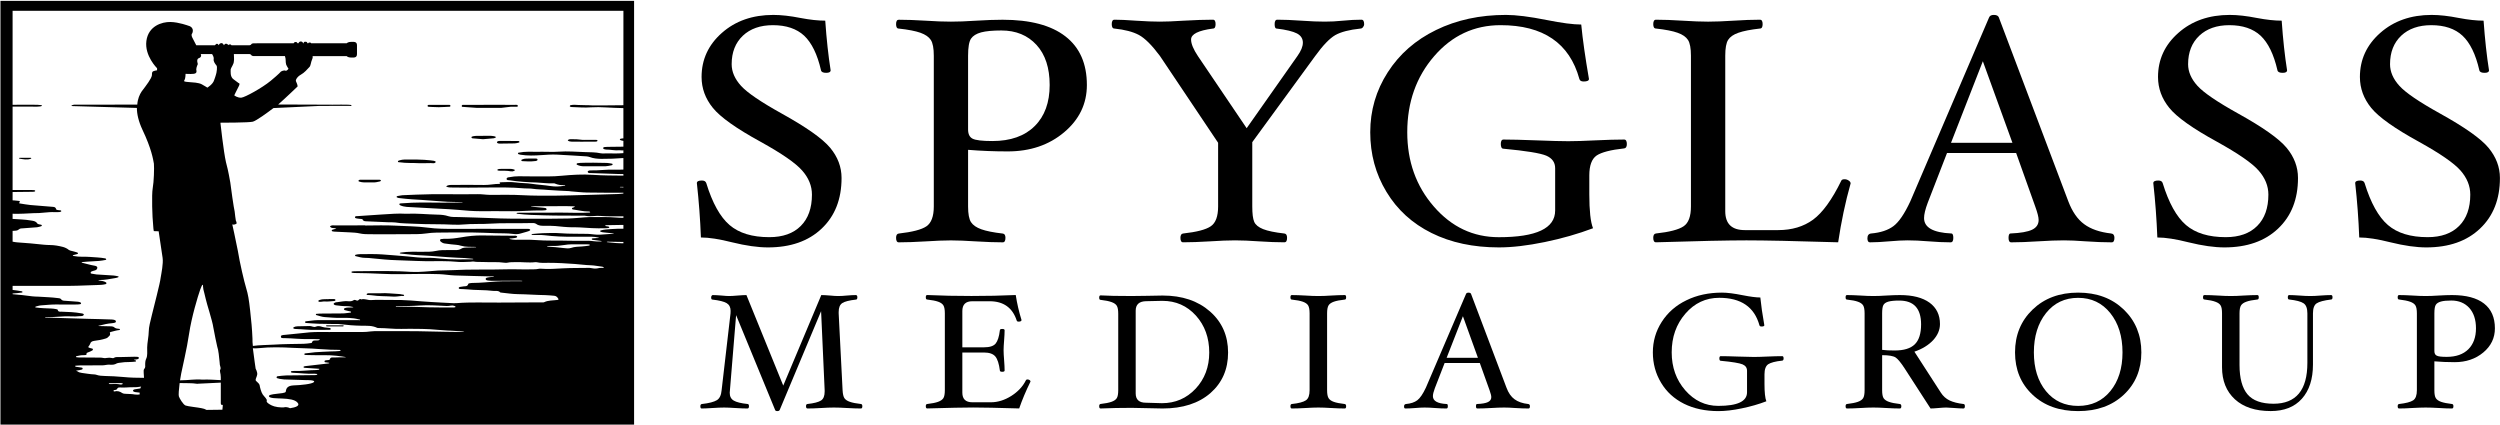 <svg xmlns:inkscape="http://www.inkscape.org/namespaces/inkscape" xmlns:sodipodi="http://sodipodi.sourceforge.net/DTD/sodipodi-0.dtd" xmlns="http://www.w3.org/2000/svg" xmlns:svg="http://www.w3.org/2000/svg" version="1.1" id="svg2" xml:space="preserve" width="766.965" height="130.384" viewBox="0 0 1000 169.532" sodipodi:docname="Spyglass Media Group.svg" inkscape:version="1.1.1 (3bf5ae0d25, 2021-09-20)"><defs id="defs6"><clipPath clipPathUnits="userSpaceOnUse" id="clipPath16"><path d="M 30,30 H 768 V 966 H 30 Z" id="path14"/></clipPath><clipPath clipPathUnits="userSpaceOnUse" id="clipPath24"><path d="M 21,21 H 777 V 975 H 21 Z" id="path22"/></clipPath><clipPath clipPathUnits="userSpaceOnUse" id="clipPath128"><path d="M 21,21 H 777 V 975 H 21 Z" id="path126"/></clipPath><clipPath clipPathUnits="userSpaceOnUse" id="clipPath152"><path d="M 21,21 H 777 V 975 H 21 Z" id="path150"/></clipPath><clipPath clipPathUnits="userSpaceOnUse" id="clipPath194"><path d="M 21,21 H 777 V 975 H 21 Z" id="path192"/></clipPath><clipPath clipPathUnits="userSpaceOnUse" id="clipPath246"><path d="M 21,21 H 777 V 975 H 21 Z" id="path244"/></clipPath><clipPath clipPathUnits="userSpaceOnUse" id="clipPath264"><path d="M 21,21 H 777 V 975 H 21 Z" id="path262"/></clipPath><clipPath clipPathUnits="userSpaceOnUse" id="clipPath298"><path d="M 21,21 H 777 V 975 H 21 Z" id="path296"/></clipPath><clipPath clipPathUnits="userSpaceOnUse" id="clipPath326"><path d="M 21,21 H 777 V 975 H 21 Z" id="path324"/></clipPath><clipPath clipPathUnits="userSpaceOnUse" id="clipPath346"><path d="M 21,21 H 777 V 975 H 21 Z" id="path344"/></clipPath><clipPath clipPathUnits="userSpaceOnUse" id="clipPath366"><path d="M 21,21 H 777 V 975 H 21 Z" id="path364"/></clipPath><clipPath clipPathUnits="userSpaceOnUse" id="clipPath396"><path d="M 21,21 H 777 V 975 H 21 Z" id="path394"/></clipPath><clipPath clipPathUnits="userSpaceOnUse" id="clipPath420"><path d="M 21,21 H 777 V 975 H 21 Z" id="path418"/></clipPath><clipPath clipPathUnits="userSpaceOnUse" id="clipPath452"><path d="M 21,21 H 777 V 975 H 21 Z" id="path450"/></clipPath><clipPath clipPathUnits="userSpaceOnUse" id="clipPath472"><path d="M 21,21 H 777 V 975 H 21 Z" id="path470"/></clipPath><clipPath clipPathUnits="userSpaceOnUse" id="clipPath496"><path d="M 21,21 H 777 V 975 H 21 Z" id="path494"/></clipPath><clipPath clipPathUnits="userSpaceOnUse" id="clipPath524"><path d="M 21,21 H 777 V 975 H 21 Z" id="path522"/></clipPath><clipPath clipPathUnits="userSpaceOnUse" id="clipPath552"><path d="M 21,21 H 777 V 975 H 21 Z" id="path550"/></clipPath><clipPath clipPathUnits="userSpaceOnUse" id="clipPath580"><path d="M 21,21 H 777 V 975 H 21 Z" id="path578"/></clipPath><clipPath clipPathUnits="userSpaceOnUse" id="clipPath600"><path d="M 21,21 H 777 V 975 H 21 Z" id="path598"/></clipPath><clipPath clipPathUnits="userSpaceOnUse" id="clipPath620"><path d="M 21,21 H 777 V 975 H 21 Z" id="path618"/></clipPath><clipPath clipPathUnits="userSpaceOnUse" id="clipPath644"><path d="M 21,21 H 777 V 975 H 21 Z" id="path642"/></clipPath><clipPath clipPathUnits="userSpaceOnUse" id="clipPath664"><path d="M 21,21 H 777 V 975 H 21 Z" id="path662"/></clipPath><clipPath clipPathUnits="userSpaceOnUse" id="clipPath680"><path d="M 21,21 H 777 V 975 H 21 Z" id="path678"/></clipPath><clipPath clipPathUnits="userSpaceOnUse" id="clipPath700"><path d="M 21,21 H 777 V 975 H 21 Z" id="path698"/></clipPath><clipPath clipPathUnits="userSpaceOnUse" id="clipPath728"><path d="M 21,21 H 777 V 975 H 21 Z" id="path726"/></clipPath><clipPath clipPathUnits="userSpaceOnUse" id="clipPath792"><path d="M 21,21 H 777 V 975 H 21 Z" id="path790"/></clipPath><clipPath clipPathUnits="userSpaceOnUse" id="clipPath938"><path d="m 47.255,77.956 h 705.51 v 23.005 H 47.255 Z" id="path936"/></clipPath><clipPath clipPathUnits="userSpaceOnUse" id="clipPath956"><path d="m 47.255,77.956 h 705.51 v 23.005 H 47.255 Z" id="path954"/></clipPath><clipPath clipPathUnits="userSpaceOnUse" id="clipPath974"><path d="m 47.255,77.956 h 705.51 v 23.005 H 47.255 Z" id="path972"/></clipPath><clipPath clipPathUnits="userSpaceOnUse" id="clipPath992"><path d="m 47.255,77.956 h 705.51 v 23.005 H 47.255 Z" id="path990"/></clipPath><clipPath clipPathUnits="userSpaceOnUse" id="clipPath1004"><path d="m 47.255,77.956 h 705.51 v 23.005 H 47.255 Z" id="path1002"/></clipPath><clipPath clipPathUnits="userSpaceOnUse" id="clipPath1016"><path d="M 21,21 H 777 V 975 H 21 Z" id="path1014"/></clipPath><clipPath clipPathUnits="userSpaceOnUse" id="clipPath1036"><path d="M 0,0 H 798 V 996 H 0 Z" id="path1034"/></clipPath></defs><sodipodi:namedview id="namedview4" pagecolor="#ffffff" bordercolor="#666666" borderopacity="1.0" inkscape:pageshadow="2" inkscape:pageopacity="0.0" inkscape:pagecheckerboard="0" showgrid="false" inkscape:zoom="0.5" inkscape:cx="479" inkscape:cy="135" inkscape:window-width="1366" inkscape:window-height="705" inkscape:window-x="-8" inkscape:window-y="-8" inkscape:window-maximized="1" inkscape:current-layer="g8"/><g id="g8" inkscape:groupmode="layer" inkscape:label="73f294e7e55f0a37235d7f34f04321504063df74" transform="matrix(1.333,0,0,-1.333,-279.159,563.174)"><g id="g786" transform="matrix(11.879,0,0,11.879,-5582.213,-264.381)" style="display:inline;fill:#000000"><g id="g788" clip-path="url(#clipPath792)" style="fill:#000000"><g id="g794" transform="translate(488.33,53.85)" style="fill:#000000"><path d="m 0,0 c -0.048,0.001 -0.096,0.001 -0.145,0.001 h -0.134 c -0.007,0 -0.012,-0.006 -0.02,-0.009 0.005,-0.005 0.008,-0.012 0.013,-0.013 0.094,-0.014 0.19,-0.038 0.285,-0.003 0.006,0.002 0.011,0.009 0.016,0.013 C 0.01,-0.007 0.005,0 0,0" style="fill:#000000;fill-opacity:1;fill-rule:nonzero;stroke:none" id="path796"/></g><g id="g798" transform="translate(494.969,49.57)" style="fill:#000000"><path d="m 0,0 c -0.004,-0.003 -0.008,-0.013 -0.007,-0.018 0,-0.006 0.005,-0.015 0.009,-0.017 0.018,-0.005 0.036,-0.009 0.054,-0.009 0.176,-0.005 0.351,-0.03 0.528,-0.022 h 0.157 c 0.056,0.001 0.112,0.001 0.168,0.002 0.015,0.001 0.033,0.006 0.029,0.025 -0.002,0.008 -0.013,0.019 -0.021,0.02 -0.064,0.01 -0.13,0.008 -0.189,0.027 C 0.667,0.028 0.614,0.04 0.553,0.012 0.533,0.002 0.5,0.011 0.475,0.017 0.454,0.023 0.435,0.031 0.412,0.031 0.307,0.027 0.202,0.026 0.097,0.024 0.063,0.023 0.03,0.016 0,0" style="fill:#000000;fill-opacity:1;fill-rule:nonzero;stroke:none" id="path800"/></g><g id="g802" transform="translate(497.652,53.737)" style="fill:#000000"><path d="m 0,0 c 0.163,-0.025 0.328,-0.013 0.469,-0.022 0.119,0 0.215,-0.002 0.313,0.002 C 0.826,-0.019 0.88,-0.042 0.911,0.011 0.878,0.045 0.831,0.039 0.79,0.047 0.786,0.048 0.782,0.048 0.778,0.049 0.56,0.074 0.34,0.07 0.12,0.07 0.078,0.07 0.038,0.061 -0.001,0.051 -0.022,0.045 -0.051,0.04 -0.048,0.015 -0.046,-0.002 -0.018,0.003 0,0" style="fill:#000000;fill-opacity:1;fill-rule:nonzero;stroke:none" id="path804"/></g><g id="g806" transform="translate(495.822,49.592)" style="fill:#000000"><path d="m 0,0 c 0.123,0 0.245,-0.001 0.368,0 0.016,0 0.042,-0.006 0.044,0.015 0,0.014 -0.024,0.012 -0.039,0.012 -0.059,0.001 -0.119,0 -0.178,0 H 0.006 C -0.009,0.026 -0.031,0.03 -0.033,0.015 -0.035,0 -0.013,0.001 0,0" style="fill:#000000;fill-opacity:1;fill-rule:nonzero;stroke:none" id="path808"/></g><path d="M 503.57,57.815 H 487.564 V 47.111 h 16.006 z m -13.24,-9.681 c -0.01,10e-4 -0.03,0.002 -0.03,0.016 0,0.003 0.02,0.006 0.02,0.006 0.06,10e-4 0.11,0 0.16,0 v 0.002 c 0.02,0 0.04,10e-4 0.06,0 0.04,-0.005 0.08,0.015 0.12,-0.018 -0.04,-0.028 -0.08,-0.014 -0.12,-0.007 -0.07,0.011 -0.14,-0.002 -0.21,10e-4 m 0.78,-0.081 c -0.01,-0.008 -0.01,-0.018 -0.01,-0.028 -0.05,-0.007 -0.1,-0.016 -0.15,-0.024 -0.01,-0.002 -0.02,-0.006 -0.03,-0.013 -0.01,-0.012 -0.01,-0.027 0,-0.037 0.03,-0.022 0.07,-0.022 0.1,-0.025 0.02,-0.003 0.04,-0.005 0.06,-0.007 0,-0.016 0,-0.031 0,-0.047 -0.04,-0.005 -0.08,-0.007 -0.12,-10e-4 -0.07,0.013 -0.14,0.013 -0.22,0.017 -0.03,0.002 -0.07,0.001 -0.1,0.02 -0.06,0.041 -0.12,0.061 -0.2,0.04 -0.01,-0.003 -0.02,0.005 -0.02,0.017 0,0.011 0.01,0.018 0.02,0.018 0.04,0.003 0.07,0.012 0.08,0.046 0.02,0.021 0.04,0.022 0.06,0.02 0.12,-0.01 0.24,0.01 0.35,0.006 0.06,-0.003 0.13,0.007 0.19,0.017 -0.01,-0.006 -0.01,-0.013 -0.01,-0.019 m 2.06,-0.566 -0.4,-0.005 c -0.04,0.023 -0.08,0.035 -0.13,0.044 -0.08,0.018 -0.34,0.044 -0.4,0.067 -0.06,0.022 -0.16,0.19 -0.17,0.234 -0.01,0.028 0,0.182 0.02,0.333 h 0.03 c 0.14,-0.007 0.27,0.005 0.41,-0.018 0.01,-0.002 0.02,0.002 0.03,0.002 0.18,0.009 0.36,0.018 0.54,0.026 0.01,10e-4 0.02,10e-4 0.03,0.002 0,-0.184 0,-0.467 0,-0.517 0,-0.066 0.05,-0.044 0.05,-0.044 0,0 0,-0.059 -0.01,-0.124 m -0.66,8.596 c 0,0.053 0.04,0.137 0.04,0.137 0,0 -0.05,0.128 0.03,0.15 0.07,0.023 0.05,0.085 0.05,0.085 0,0 0,0.006 -0.01,0.017 h 0.29 c 0.01,-0.018 0.05,-0.077 0.04,-0.128 -0.01,-0.062 0.04,-0.124 0.07,-0.16 0.03,-0.035 0,-0.185 0,-0.185 0,0 -0.02,-0.089 -0.06,-0.19 -0.03,-0.102 -0.17,-0.186 -0.17,-0.186 0,0 -0.06,0.04 -0.14,0.084 -0.08,0.044 -0.23,0.049 -0.33,0.057 -0.11,0.009 -0.13,0.013 -0.11,0.049 0.03,0.036 0.03,0.159 0.03,0.159 0,0 0.12,-0.009 0.2,0 0.09,0.009 0.08,0.058 0.07,0.111 m -0.18,-6.671 c 0.06,0.407 0.22,0.942 0.28,1.11 0.06,0.169 0.07,0.111 0.07,0.111 0,0 0,-0.059 0.01,-0.107 0.01,-0.052 0.04,-0.141 0.06,-0.243 0.02,-0.102 0.17,-0.558 0.19,-0.712 0.03,-0.155 0.08,-0.417 0.1,-0.491 0.03,-0.076 0.05,-0.279 0.06,-0.39 0,-0.111 0.04,-0.129 0.02,-0.182 -0.03,-0.052 0.01,-0.088 0.01,-0.203 v -0.071 c -0.15,0.007 -0.31,0.021 -0.47,0.013 -0.17,0.018 -0.35,-0.017 -0.54,-0.017 -0.01,0 -0.02,0 -0.02,-10e-4 0.01,0.066 0.02,0.127 0.03,0.174 0.03,0.163 0.14,0.602 0.2,1.009 m 3.91,-0.602 h -0.01 c -0.07,-0.001 -0.14,0.003 -0.21,-0.003 -0.06,-0.004 -0.12,0.022 -0.14,-0.056 0,-0.005 -0.02,-0.007 -0.03,-0.009 -0.02,-0.003 -0.05,-0.003 -0.07,-0.007 -0.02,-0.003 -0.03,-0.011 -0.03,-0.027 0,-0.017 0.01,-0.023 0.03,-0.025 0.02,-0.002 0.04,-10e-4 0.05,-0.006 0.02,-0.002 0.03,-10e-4 0.04,-0.009 0,-0.004 0,-0.008 -0.01,-0.009 0,-0.002 -0.01,-0.003 -0.02,-0.004 -0.19,-0.021 -0.38,-0.043 -0.57,-0.066 -0.01,-0.002 -0.03,-0.004 -0.04,-0.01 -0.01,-10e-4 -0.01,-0.01 -0.01,-0.016 0,-0.005 0.01,-0.014 0.01,-0.015 0.01,-0.003 0.03,-0.003 0.04,-0.004 0.11,-0.007 0.22,-0.014 0.33,-0.022 0.01,-10e-4 0.02,0.001 0.02,-0.011 0,-0.006 -0.01,-0.013 -0.02,-0.015 -0.02,-0.004 -0.04,-0.007 -0.06,-0.007 -0.18,-10e-4 -0.36,-0.029 -0.54,-0.022 -0.03,0.001 -0.06,-0.003 -0.09,-0.007 0,-10e-4 -0.01,-0.009 -0.01,-0.015 0,-0.005 0,-0.015 0.01,-0.016 0.01,-0.005 0.03,-0.009 0.04,-0.009 0.18,-0.006 0.36,-0.033 0.54,-0.023 0.02,0 0.04,-0.003 0.07,-0.006 0.01,0 0.01,-0.014 0,-0.019 -0.02,-0.012 -0.05,-0.011 -0.07,-0.011 -0.24,-0.003 -0.47,-0.004 -0.71,-0.008 -0.07,-0.002 -0.15,-0.013 -0.22,-0.021 -0.01,-10e-4 -0.02,-0.013 -0.02,-0.022 0,-0.01 0,-0.021 0.01,-0.025 0.02,-0.007 0.05,-0.016 0.07,-0.019 0.03,-0.005 0.07,-0.009 0.11,-0.014 l 0.55,-0.017 c 0,0 0.26,0.008 0.2,-0.052 -0.05,-0.047 -0.32,-0.076 -0.52,-0.082 -0.17,-0.01 -0.18,-0.1 -0.19,-0.161 -0.02,-0.062 -0.47,-0.036 -0.42,-0.122 0.06,-0.088 0.59,0.01 0.72,-0.154 0.07,-0.077 -0.05,-0.118 -0.19,-0.139 -0.06,0.031 -0.12,0.028 -0.12,0.028 0,0 -0.05,-0.018 -0.19,0 -0.13,0.017 -0.2,0.067 -0.22,0.08 -0.02,0.013 -0.07,0.044 -0.06,0.079 0.02,0.035 -0.06,0.102 -0.1,0.159 -0.04,0.058 -0.07,0.177 -0.08,0.239 -0.02,0.062 -0.1,0.094 -0.1,0.129 0,0.035 0.03,0.079 0.04,0.137 0.01,0.058 -0.04,0.15 -0.04,0.15 0,0 -0.04,0.271 -0.07,0.513 0.06,-0.003 0.11,-0.001 0.16,0.004 0.28,0.03 0.57,0.023 0.85,0.007 0.22,-0.012 0.44,-0.011 0.66,-0.03 0.1,-0.008 0.2,-0.012 0.29,-0.017 l 0.22,-0.004 c 0,0 0.03,0.003 0.04,-0.018 0,-0.02 -0.27,-0.022 -0.27,-0.022 -0.13,-0.01 -0.26,-0.008 -0.38,-0.02 -0.09,-0.007 -0.17,-0.025 -0.25,-0.029 -0.01,0 -0.02,-0.007 -0.02,-0.019 0,-0.013 0.01,-0.018 0.02,-0.02 0.02,-0.002 0.04,-0.003 0.07,-0.003 0.15,-0.002 0.31,-0.007 0.46,-0.004 0.08,0.001 0.16,-0.004 0.24,-0.012 0,0 0.01,-10e-4 0.02,-0.002 0,0 0,-0.001 0.01,-0.001 0.06,-0.008 0.21,-0.025 0.22,-0.031 0.02,-0.007 -0.01,-0.01 -0.04,-0.008 m 7.06,2.882 c -0.13,-0.002 -0.26,0.01 -0.39,0.025 -0.02,0.001 -0.03,0.004 -0.03,0.007 0,0.006 0.01,0.008 0.03,0.008 0.13,-0.002 0.26,-0.004 0.39,-0.007 z m 0,1.41 c -0.01,0.001 -0.02,0.001 -0.03,0.002 -0.02,10e-4 -0.06,-0.002 -0.06,0.007 0,0.009 0.04,0.004 0.05,0.006 0.01,0.001 0.02,0 0.03,0 h 0.01 z m 0,2.077 c -0.15,0 -0.29,-0.002 -0.44,-0.004 h -0.35 c -0.12,0.009 -0.23,0.002 -0.35,0.01 -0.06,0.005 -0.13,0.011 -0.2,-0.006 0,-0.002 -0.01,-0.009 -0.01,-0.014 -0.01,-0.013 0,-0.02 0.01,-0.024 0.01,-0.005 0.02,-0.008 0.04,-0.008 0.16,-0.005 0.32,-0.02 0.48,-0.007 0.13,0.008 0.25,0.005 0.37,-0.002 0.15,-0.01 0.3,-0.013 0.45,-0.018 v -0.764 c -0.02,-10e-4 -0.05,-0.004 -0.07,-0.01 -0.01,-10e-4 -0.02,-0.01 -0.02,-0.016 0,-0.005 0.01,-0.014 0.01,-0.016 0.03,-0.012 0.05,-0.018 0.08,-0.021 v -0.147 c -0.14,-10e-4 -0.27,-0.003 -0.41,-0.005 -0.03,0 -0.05,-0.002 -0.07,-0.005 -0.02,-0.002 -0.03,-0.012 -0.03,-0.027 0,-0.015 0.01,-0.025 0.03,-0.028 0.01,-0.004 0.03,-0.008 0.04,-0.008 0.12,0.001 0.23,-0.03 0.34,-0.017 0.03,-0.002 0.05,-0.004 0.06,-0.004 0.02,0.001 0.03,0.001 0.04,0.001 v -0.07 c -0.16,-0.017 -0.33,-0.002 -0.5,-0.008 -0.02,0 -0.05,-10e-4 -0.08,0.005 -0.12,0.027 -0.26,0.025 -0.39,0.029 -0.22,0.007 -0.44,0.027 -0.66,0.011 -0.14,-0.01 -0.29,-0.002 -0.44,-0.002 -0.14,-0.008 -0.29,0.008 -0.45,-0.005 -0.04,-0.004 -0.08,-0.012 -0.13,-0.019 -0.01,-0.002 -0.02,-0.009 -0.01,-0.021 0,-0.007 0,-0.015 0.01,-0.016 0.02,-0.007 0.03,-0.011 0.05,-0.014 0.18,-0.029 0.35,-0.022 0.53,-0.01 0.12,0.008 0.25,0.018 0.38,0.013 0.14,-0.006 0.28,-0.016 0.41,-0.023 0.12,-0.007 0.23,-0.014 0.35,-0.022 0.03,-0.002 0.05,-0.008 0.08,-0.017 0.09,-0.035 0.19,-0.044 0.29,-0.046 0.19,-0.002 0.38,0.007 0.56,0.021 v -0.291 c -0.07,-0.003 -0.15,-0.005 -0.22,-0.002 -0.2,0.007 -0.4,-0.024 -0.6,-0.019 -0.06,10e-4 -0.09,-0.02 -0.08,-0.04 0.01,-0.035 0.05,-0.028 0.08,-0.028 0.22,-0.009 0.45,-0.016 0.68,-0.023 l 0.14,-0.003 V 53.4 c -0.25,0.003 -0.51,0.002 -0.77,0.02 -0.26,0.018 -0.52,0.002 -0.78,-0.022 -0.12,-0.012 -0.24,-0.018 -0.36,-0.018 h -0.3 l -0.43,0.004 c -0.08,0 -0.16,-0.007 -0.23,-0.022 -0.04,-0.006 -0.08,-0.006 -0.08,-0.046 0,-0.037 0.05,-0.029 0.07,-0.033 0.23,-0.036 0.46,-0.05 0.69,-0.057 0.14,-0.005 0.28,-0.028 0.42,-0.02 0.02,10e-4 0.03,0 0.04,-0.006 0.08,-0.034 0.15,-0.043 0.23,-0.041 0.01,0 0.03,0.003 0.03,-0.003 0,-0.014 -0.02,-0.011 -0.03,-0.013 -0.11,-0.02 -0.23,-0.024 -0.34,-0.006 -0.16,0.025 -0.32,0.033 -0.48,0.057 -0.13,0.02 -0.27,0.015 -0.4,0.034 -0.13,0.017 -0.26,0.008 -0.38,0.004 -0.01,0 -0.01,-0.002 -0.02,-0.004 -0.01,-0.004 -0.01,-0.016 0,-0.022 0.02,-0.015 0,-0.014 -0.01,-0.014 -0.13,10e-4 -0.26,-0.031 -0.39,-0.028 -0.27,0.005 -0.53,0.002 -0.8,10e-4 -0.05,0 -0.11,0.003 -0.16,-0.036 0.05,-0.034 0.11,-0.027 0.16,-0.029 0.27,-0.006 0.54,-0.003 0.81,0 0.34,0.002 0.67,0.009 1.01,-0.022 0.06,-0.006 0.13,10e-4 0.19,-0.008 0.14,-0.021 0.28,-0.018 0.41,-0.032 0.18,-0.016 0.35,-0.019 0.53,-0.029 0.01,-0.002 0.03,-0.004 0.04,-0.006 0.14,-0.01 0.27,-0.027 0.41,-0.03 0.3,-0.005 0.61,-0.005 0.92,-0.005 v 0 -0.019 c 0,0 0,0 0,-10e-4 -0.04,-0.003 -0.09,-0.011 -0.13,-0.012 -0.26,-0.009 -0.53,-0.015 -0.79,-0.023 -0.01,0 -0.02,-10e-4 -0.04,-10e-4 -0.25,-0.006 -0.51,-0.017 -0.77,-0.018 -0.27,-10e-4 -0.54,-0.003 -0.82,0.012 -0.27,0.016 -0.54,0.007 -0.82,0.008 -0.1,10e-4 -0.21,0.02 -0.31,0.018 -0.52,-0.011 -1.03,0.012 -1.55,-0.012 -0.11,-0.006 -0.21,-0.011 -0.31,-0.013 -0.06,0 -0.11,-0.014 -0.17,-0.023 -0.01,-0.002 -0.02,-0.011 -0.02,-0.023 0,-0.006 0.01,-0.013 0.02,-0.015 0.01,-0.006 0.03,-0.012 0.05,-0.013 0.11,-0.011 0.22,-0.027 0.32,-0.031 0.16,-0.006 0.32,-0.023 0.47,-0.032 0.19,-0.011 0.38,-0.034 0.57,-0.034 0.07,0 0.13,-0.002 0.19,-0.004 0.02,0 0.05,0 0.05,-0.004 0,-0.008 -0.03,-0.004 -0.04,-0.006 0,-0.001 -0.01,0 -0.01,0 -0.16,-0.002 -0.32,-0.006 -0.48,-0.004 -0.25,10e-4 -0.5,0.007 -0.75,-0.002 -0.09,-0.003 -0.19,-0.011 -0.29,-0.017 -0.01,-0.002 -0.03,-0.002 -0.03,-0.022 0,-0.016 0.02,-0.024 0.03,-0.03 0.05,-0.022 0.11,-0.032 0.16,-0.037 0.28,-0.016 0.55,-0.03 0.82,-0.045 0.16,-0.008 0.31,-0.015 0.47,-0.029 0.19,-0.018 0.38,-0.034 0.57,-0.034 0.26,0 0.53,0.003 0.79,-0.001 0.25,-0.004 0.51,0.026 0.76,0.019 0.02,0 0.04,0.002 0.06,0.004 0.02,0.003 0.06,-0.003 0.06,0.031 -0.01,0.03 -0.04,0.029 -0.07,0.033 -0.02,0.003 -0.03,0.003 -0.05,0.005 -0.09,0.007 -0.17,0.014 -0.25,0.022 -0.01,10e-4 -0.02,-0.004 -0.02,0.008 0,0.003 0.01,0.002 0.02,0.002 0.01,10e-4 0.02,10e-4 0.03,10e-4 0.27,0.001 0.55,0.003 0.83,0.004 0.06,10e-4 0.13,-0.003 0.2,-0.005 0.01,0 0.02,0.005 0.02,-0.008 0,-0.004 -0.01,-0.011 -0.02,-0.016 0,-0.002 -0.01,-0.003 -0.01,-0.004 -0.02,-0.006 -0.04,-0.008 -0.04,-0.032 0.01,-0.021 0.03,-0.021 0.05,-0.023 0.12,-0.015 0.24,-0.049 0.36,-0.047 0.02,0.001 0.03,-0.002 0.04,-0.005 0,-0.002 0.01,-0.007 0.01,-0.012 0,-0.008 0,-0.01 -0.01,-0.01 -0.06,-0.002 -0.11,-0.007 -0.17,-0.007 -0.26,-0.003 -0.52,0.01 -0.79,0.004 h -0.37 c -0.16,0 -0.33,-0.002 -0.49,-0.003 -0.01,0 -0.03,-0.007 -0.03,-0.011 0,-0.011 0.02,-0.013 0.03,-0.015 0.22,-0.029 0.45,-0.032 0.68,-0.039 0.32,-0.01 0.65,-0.006 0.97,-0.008 0.03,0 0.05,0 0.07,-0.005 0.07,-0.013 0.13,-0.011 0.2,-0.005 0.06,0.005 0.11,0.007 0.17,0.003 0.19,-0.016 0.39,-0.009 0.58,-0.009 v -0.039 c -0.15,0 -0.29,0.02 -0.44,0.019 -0.14,-0.001 -0.28,10e-4 -0.41,0 -0.04,-0.001 -0.08,-0.003 -0.12,-0.006 -0.14,-0.01 -0.29,-0.027 -0.43,-0.03 -0.3,-0.006 -0.59,-0.006 -0.88,-0.006 -0.37,0 -0.73,0 -1.1,0.018 -0.26,0.012 -0.52,0.016 -0.78,0.025 -0.09,0.003 -0.18,-0.005 -0.26,0.021 -0.09,0.03 -0.18,0.039 -0.28,0.04 -0.26,0.005 -0.52,0.036 -0.79,0.022 -0.2,0.013 -0.4,-0.006 -0.61,-0.018 -0.2,-0.013 -0.41,-0.027 -0.61,-0.041 -0.03,-0.002 -0.07,0.006 -0.07,-0.031 0,-0.027 0.04,-0.025 0.06,-0.031 0.03,-0.006 0.06,-0.006 0.09,-0.01 0.01,-0.002 0.04,-0.003 0.04,-0.01 0.02,-0.053 0.07,-0.048 0.11,-0.05 0.19,-0.008 0.37,-0.017 0.55,-0.024 0.06,-0.002 0.11,0.003 0.17,-0.005 0.16,-0.028 0.33,-0.023 0.49,-0.033 0.33,-0.017 0.65,-0.005 0.98,-0.023 0.19,-0.011 0.38,0.024 0.57,0.017 0,0 0.01,0.001 0.01,0.001 0.26,-0.005 0.51,0.024 0.77,0.019 0.2,-0.003 0.4,0.002 0.6,0.004 0.05,0.001 0.1,0.006 0.14,-0.023 0.06,-0.046 0.13,-0.046 0.2,-0.046 0.09,0 0.19,0.003 0.28,-0.006 0.14,-0.014 0.28,-0.03 0.43,-0.032 0.06,0 0.12,10e-4 0.19,-0.003 0.2,-0.014 0.41,-0.027 0.62,-0.022 0.04,0 0.07,0.004 0.1,0.007 0.02,0.002 0.03,0.008 0.02,0.02 0,0.008 -0.01,0.016 -0.02,0.018 -0.02,0.005 -0.04,0.006 -0.06,0.009 -0.01,10e-4 -0.02,0.006 -0.02,0.014 0.01,0.005 0.01,0.01 0.02,0.01 0.13,0.003 0.27,0.004 0.4,0.007 h 0.04 v -0.096 c -0.1,0 -0.21,0 -0.31,-0.009 -0.09,-0.007 -0.18,-0.008 -0.27,-0.037 0,0 0,-10e-4 0,-0.002 -0.01,-0.007 -0.01,-0.02 0,-0.025 v 0 c 0.03,-0.015 0.07,-0.02 0.11,-0.023 0.07,-0.006 0.13,-0.013 0.2,-0.02 0.01,-10e-4 0.03,-0.002 0.03,-0.007 0,-0.004 -0.02,-0.004 -0.03,-0.005 -0.11,-0.008 -0.21,-0.013 -0.32,-0.022 -0.11,-0.007 -0.21,0.017 -0.31,0.02 -0.23,0.006 -0.46,-0.002 -0.69,0.016 -0.15,0.012 -0.3,0.005 -0.45,10e-4 -0.09,-0.002 -0.18,-0.014 -0.27,-0.021 0,-10e-4 -0.01,-0.005 -0.01,-0.014 0,-0.004 0.01,-0.007 0.01,-0.007 0.03,-0.002 0.05,-0.003 0.07,-0.004 0.08,-10e-4 0.16,0.004 0.24,-0.005 0.25,-0.031 0.5,-0.041 0.76,-0.039 0.15,10e-4 0.3,-0.001 0.45,0 0.05,10e-4 0.1,-0.008 0.15,-0.02 0.01,-0.002 0.02,-0.002 0.02,-0.007 0,-0.005 -0.01,-0.004 -0.02,-0.005 -0.01,0 -0.03,0 -0.04,-10e-4 -0.04,-0.002 -0.07,-0.005 -0.1,-0.008 -0.01,-0.002 -0.02,-0.008 -0.02,-0.013 0,-0.014 0.01,-0.021 0.02,-0.023 0.07,-0.01 0.14,-0.018 0.21,-0.028 0.01,-10e-4 0.02,-0.003 0.02,-0.008 0,-0.007 -0.01,-0.004 -0.02,-0.005 -0.01,-10e-4 -0.02,10e-4 -0.03,0 -0.1,-0.008 -0.2,0.018 -0.29,0.017 -0.17,-0.001 -0.34,-0.004 -0.5,10e-4 -0.27,0.009 -0.55,-0.005 -0.82,0.017 -0.17,0.014 -0.34,0.007 -0.52,0.007 -0.04,10e-4 -0.08,0.002 -0.13,0.016 0,0.002 -0.01,0.004 -0.02,0.01 0,0.006 0.01,0.007 0.02,0.007 0.03,0.003 0.06,0.002 0.08,0.007 0.03,0.005 0.06,0.005 0.08,0.017 0.02,0.006 0.02,0.024 0.01,0.033 -0.03,0.02 -0.06,0.012 -0.09,0.012 -0.26,0.004 -0.52,0.002 -0.78,0.007 -0.18,0.004 -0.37,-0.017 -0.55,-0.049 -0.13,-0.022 -0.26,-0.039 -0.39,-0.035 -0.02,0 -0.04,0.002 -0.06,-0.003 -0.02,-0.008 -0.07,0.008 -0.07,-0.03 -0.01,-0.029 0.03,-0.047 0.05,-0.063 0.02,-0.012 0.04,-0.018 0.06,-0.022 0.06,-0.009 0.11,-0.015 0.17,-0.022 0.08,-0.011 0.17,-0.009 0.24,-0.034 0.07,-0.02 0.13,-0.027 0.19,-0.028 0.06,0 0.11,-0.001 0.17,-0.003 0.01,0 0.03,0 0.03,-0.004 0,-0.007 -0.02,-0.007 -0.03,-0.007 -0.06,-0.002 -0.11,-0.003 -0.17,-0.004 -0.07,-0.002 -0.13,0.002 -0.19,-0.037 -0.02,-0.016 -0.07,-0.028 -0.1,-0.028 h -0.19 c -0.11,0 -0.23,0.004 -0.34,-0.022 -0.11,-0.024 -0.22,-0.021 -0.33,-0.021 -0.18,-10e-4 -0.36,0.009 -0.55,-0.019 -0.01,-0.002 -0.03,-0.008 -0.03,-0.012 0,-0.012 0.02,-0.013 0.03,-0.015 0.18,-0.021 0.37,-0.04 0.56,-0.046 0.12,-0.005 0.25,-0.018 0.38,-0.026 0.16,-0.011 0.32,-0.026 0.48,-0.032 0.13,-0.004 0.25,-0.009 0.38,-0.025 0.01,-0.002 0.03,-0.003 0.03,-0.009 0,-0.005 -0.02,-0.007 -0.03,-0.007 -0.26,0.002 -0.52,-0.011 -0.78,0.018 -0.12,0.012 -0.24,0.023 -0.35,0.021 -0.17,-0.002 -0.34,0.017 -0.5,0.034 -0.22,0.021 -0.44,0.035 -0.65,0.052 -0.18,0.013 -0.37,0.006 -0.55,0.006 -0.04,0 -0.08,-0.006 -0.11,-0.014 -0.01,0 -0.02,-0.014 -0.02,-0.023 0,-0.001 0.01,-0.011 0.01,-0.012 0.08,-0.018 0.16,-0.045 0.24,-0.044 0.07,0.001 0.13,-0.007 0.19,-0.013 0.21,-0.02 0.41,-0.042 0.62,-0.047 0.32,-0.008 0.65,-0.033 0.98,-0.024 0.12,0.003 0.24,-0.002 0.36,-0.004 0.03,-10e-4 0.1,-0.005 0.13,-0.009 0.13,-0.014 0.26,-0.009 0.39,-0.002 0.03,0.002 0.06,0.01 0.08,0.005 0.07,-0.015 0.15,-0.007 0.22,-0.011 0.19,-0.01 0.38,0.008 0.56,-0.019 0.03,-0.004 0.06,-0.003 0.08,0.003 0.06,0.013 0.11,0.01 0.17,0.012 0.18,0.009 0.35,-0.022 0.53,0 0.01,0 0.02,0 0.03,-0.002 0.1,-0.023 0.2,-0.016 0.3,-0.015 0.22,0 0.44,-0.013 0.66,-0.029 0.14,-0.009 0.27,-0.03 0.41,-0.033 0.09,-0.002 0.19,-0.027 0.29,-0.036 0.01,-0.002 0.02,-0.009 0.03,-0.014 0.01,-0.003 0.01,-0.012 0,-0.014 -0.01,-0.004 -0.02,10e-4 -0.03,-0.001 -0.03,-0.003 -0.07,0.001 -0.1,-0.008 -0.05,-0.013 -0.11,-0.013 -0.16,-0.002 -0.04,0.01 -0.08,0.01 -0.12,0.009 -0.2,-0.004 -0.41,0 -0.61,-0.011 -0.18,-0.009 -0.37,-0.026 -0.56,-0.01 -0.02,0.002 -0.04,10e-4 -0.07,-0.004 -0.06,-0.014 -0.12,-0.01 -0.19,-0.012 -0.2,-0.006 -0.41,0.007 -0.62,10e-4 -0.45,-0.014 -0.9,0.004 -1.35,-0.021 -0.12,-0.007 -0.25,-0.003 -0.37,-0.01 -0.23,-0.014 -0.45,-0.046 -0.68,-0.034 -0.1,0.004 -0.2,0.013 -0.29,0.015 -0.39,0.01 -0.77,0.007 -1.15,10e-4 -0.02,-10e-4 -0.04,-0.003 -0.06,-0.006 0,-10e-4 -0.01,-0.009 -0.01,-0.015 0,-0.004 0.01,-0.014 0.01,-0.016 0.02,-0.003 0.04,-0.007 0.06,-0.007 0.24,-0.003 0.47,-0.008 0.71,-0.021 0.31,-0.018 0.63,-0.003 0.94,-0.003 0.17,0 0.33,0.002 0.5,-0.005 0.13,-0.005 0.26,-0.028 0.39,-0.033 0.3,-0.011 0.6,-0.016 0.9,-0.024 0.02,-10e-4 0.04,0.002 0.06,0 0.01,0.001 0.03,-0.002 0.03,-0.006 0,-0.006 -0.02,-0.007 -0.03,-0.008 -0.04,-0.003 -0.07,-10e-4 -0.1,-0.008 -0.03,-0.007 -0.08,-0.006 -0.08,-0.048 0.01,-0.033 0.05,-0.032 0.08,-0.036 0.02,-0.003 0.04,-0.005 0.06,-0.005 0.23,0 0.47,10e-4 0.7,0.002 0.02,0 0.04,0 0.07,-0.002 0.01,0 0.02,-0.003 0.02,-0.005 0,-0.005 -0.02,-0.005 -0.02,-0.005 -0.03,-0.001 -0.05,0 -0.08,-0.001 -0.19,-0.002 -0.38,0.004 -0.57,-0.008 -0.2,-0.013 -0.39,-0.034 -0.58,-0.035 -0.03,0 -0.05,-0.002 -0.07,-0.006 -0.02,-0.002 -0.05,-0.006 -0.05,-0.024 -0.02,-0.056 -0.06,-0.053 -0.11,-0.056 -0.03,-0.002 -0.06,-0.009 -0.1,-0.015 -0.01,-0.003 -0.03,-0.011 -0.03,-0.027 0,-0.017 0.02,-0.025 0.03,-0.025 0.06,-0.004 0.12,-0.003 0.18,-0.009 0.22,-0.025 0.44,-0.011 0.66,-0.039 0.06,-0.008 0.13,0.016 0.18,-0.039 0,-0.004 0.02,-0.003 0.02,-0.004 0.14,-0.014 0.28,-0.037 0.42,-0.039 0.23,-0.003 0.47,-0.022 0.7,-0.025 0.07,-10e-4 0.15,-0.011 0.22,-0.016 0.05,-0.004 0.08,-0.033 0.1,-0.068 0.02,-0.02 0.01,-0.034 -0.01,-0.037 -0.12,-0.016 -0.24,-0.008 -0.34,-0.057 -0.02,-0.01 -0.05,-0.005 -0.07,-0.005 -0.35,-0.002 -0.7,-0.003 -1.04,-0.005 -0.37,-0.004 -0.74,0.015 -1.1,-0.014 -0.02,-0.002 -0.06,-0.002 -0.08,-0.002 -0.11,0.005 -0.21,0.01 -0.31,0.016 -0.17,0.01 -0.33,0.017 -0.5,0.031 -0.17,0.015 -0.35,0.029 -0.52,0.034 -0.08,10e-4 -0.17,0 -0.25,10e-4 -0.08,0.001 -0.17,0.003 -0.26,0.002 -0.08,0 -0.16,0.003 -0.24,-0.005 -0.09,-0.007 -0.17,0.044 -0.25,0.016 -0.05,0.034 -0.06,-0.027 -0.1,-0.03 -0.03,-0.002 -0.06,0.037 -0.1,0.008 -0.03,-0.02 -0.08,-0.029 -0.12,-0.024 -0.1,0.014 -0.19,-0.013 -0.29,-0.023 -0.02,-10e-4 -0.04,-0.003 -0.05,-0.009 -0.02,-0.005 -0.04,-0.019 -0.04,-0.038 0.01,-0.014 0.02,-0.025 0.04,-0.028 0,-10e-4 0.01,-0.003 0.02,-0.004 0.09,-0.011 0.18,-0.024 0.28,-0.022 0.04,10e-4 0.09,-0.007 0.13,-0.017 0.01,-0.002 0.02,0 0.03,-0.012 -0.01,-10e-4 -0.03,-0.003 -0.04,-0.003 -0.04,-10e-4 -0.08,-10e-4 -0.12,-0.004 -0.02,-0.002 -0.04,-0.008 -0.06,-0.015 -0.01,-0.002 -0.02,-0.015 -0.02,-0.023 0,-0.009 0.01,-0.023 0.02,-0.025 0.04,-0.013 0.1,-0.024 0.15,-0.035 0,-0.002 0.01,-0.01 0.01,-0.015 0,-0.005 -0.01,-0.013 -0.01,-0.013 -0.07,-0.006 -0.14,-0.021 -0.2,-0.021 -0.2,10e-4 -0.39,-0.002 -0.58,-0.004 -0.03,0 -0.06,-0.003 -0.09,-0.007 0,0 -0.01,-0.009 -0.01,-0.015 0,-0.005 0.01,-0.014 0.01,-0.015 0.07,-0.018 0.14,-0.046 0.21,-0.051 0.12,-0.008 0.25,-0.022 0.38,-0.021 0.16,0.002 0.32,0.008 0.48,-0.036 0.02,-0.003 0.04,-0.004 0.04,-0.019 0,-0.006 -0.02,-0.002 -0.03,-0.002 -0.35,0 -0.7,-0.002 -1.05,0 -0.09,0 -0.19,-0.02 -0.29,-0.029 -0.01,-0.002 -0.03,-0.008 -0.02,-0.026 0,-0.007 0.01,-0.015 0.02,-0.016 0.11,-0.008 0.21,-0.016 0.32,-0.02 0.12,-0.004 0.24,-0.004 0.36,-0.006 0.07,-10e-4 0.13,0.004 0.18,-0.004 0.19,-0.024 0.37,-0.037 0.55,-0.04 0.13,-0.002 0.26,0.009 0.39,-0.053 0.01,-0.006 0.03,-0.004 0.04,-0.005 0.19,0 0.38,-0.027 0.57,-0.022 0.14,0.004 0.28,0.002 0.42,10e-4 0.1,-0.002 0.2,-0.003 0.3,-0.009 0.19,-0.013 0.38,-0.033 0.57,-0.039 0.09,-0.003 0.19,-0.014 0.28,-0.021 0.01,0 0.02,-0.002 0.02,-0.004 -0.01,-0.002 -0.01,-0.005 -0.02,-0.005 -0.02,-0.002 -0.05,-0.002 -0.07,-10e-4 -0.25,0.004 -0.51,0.005 -0.76,0.013 -0.45,0.014 -0.89,0.006 -1.34,0.008 -0.06,0 -0.11,0.002 -0.17,-0.006 -0.15,-0.023 -0.3,-0.014 -0.45,-0.015 -0.2,-10e-4 -0.41,10e-4 -0.61,-10e-4 -0.16,0 -0.32,0.005 -0.48,-0.007 -0.21,-0.017 -0.42,-0.048 -0.63,-0.064 -0.03,-0.002 -0.05,-0.003 -0.08,-0.012 -0.03,-0.011 -0.03,-0.056 0,-0.067 0.03,-0.007 0.06,-0.004 0.08,-0.004 0.2,-0.003 0.4,-0.03 0.6,-0.023 0.08,0.003 0.16,-0.002 0.24,-0.005 0.01,0 0.04,0.009 0.04,-0.013 -0.01,-0.005 -0.02,-0.012 -0.03,-0.014 -0.01,-0.003 -0.02,-0.003 -0.04,-0.004 -0.05,-0.005 -0.11,0.018 -0.13,-0.057 0,-0.005 -0.02,-0.009 -0.03,-0.009 -0.06,-0.007 -0.12,-0.018 -0.18,-0.018 -0.25,-0.005 -0.5,-0.005 -0.75,-0.021 -0.18,-0.011 -0.36,-0.009 -0.53,-0.033 -0.01,0.068 -0.01,0.133 -0.01,0.185 -0.01,0.247 -0.03,0.455 -0.06,0.721 -0.03,0.265 -0.05,0.393 -0.1,0.557 -0.05,0.163 -0.16,0.632 -0.21,0.942 -0.06,0.311 -0.14,0.664 -0.14,0.664 0.07,-0.018 0.11,0.026 0.11,0.026 0,0 0,0.036 -0.02,0.071 -0.01,0.035 -0.02,0.16 -0.03,0.23 -0.02,0.071 -0.1,0.633 -0.11,0.731 -0.02,0.097 -0.04,0.256 -0.11,0.517 -0.06,0.26 -0.14,0.995 -0.14,0.995 0,0 0.73,0 0.82,0.026 0.09,0.025 0.37,0.229 0.52,0.344 l 1.16,0.054 c 0.46,10e-4 0.76,0.002 0.76,0.002 0,0 0.06,-0.014 0.05,0.015 0,0.029 -0.46,0.008 -0.68,0.015 -0.06,0.002 -0.52,0.003 -1.17,0.004 0.18,0.158 0.49,0.456 0.49,0.456 0,0.049 -0.03,0.097 -0.04,0.128 -0.02,0.031 0.03,0.119 0.12,0.168 0.09,0.049 0.17,0.142 0.21,0.186 0.05,0.044 0.03,0.098 0.09,0.239 0,0.014 0,0.029 0,0.045 h 0.86 c 0,0 0.03,-0.036 0.11,-0.036 0.07,0 0.15,-0.012 0.15,0.088 v 0.103 0.015 0.103 c 0,0.1 -0.08,0.087 -0.15,0.087 -0.08,0 -0.11,-0.036 -0.11,-0.036 h -0.9 c 0,0.012 -0.01,0.019 -0.03,0.019 -0.03,0.001 -0.04,-0.008 -0.04,-0.019 h -0.02 c -0.01,0.02 -0.01,0.042 -0.06,0.04 -0.03,-10e-4 -0.04,-0.021 -0.04,-0.04 h -0.01 c -0.01,0.022 -0.02,0.046 -0.06,0.046 -0.03,10e-4 -0.05,-0.025 -0.06,-0.046 h -0.02 c -0.01,0.017 -0.02,0.034 -0.05,0.033 -0.03,0 -0.04,-0.015 -0.05,-0.033 h -0.11 -0.8 c -0.09,0 -0.14,0.007 -0.16,-0.025 -0.02,-0.032 -0.07,-0.025 -0.07,-0.025 h -0.43 c -0.01,0.013 -0.02,0.022 -0.03,0.022 -0.05,0 -0.05,-0.019 -0.05,-0.022 0,0.003 -0.02,0.04 -0.06,0.04 -0.03,0 -0.05,-0.037 -0.05,-0.04 0,0.003 -0.03,0.056 -0.06,0.055 -0.05,0 -0.07,-0.039 -0.07,-0.055 v 0 c -0.01,0.012 -0.02,0.037 -0.05,0.039 -0.01,0 -0.03,-0.017 -0.05,-0.039 h -0.47 c -0.04,0.08 -0.08,0.16 -0.1,0.194 -0.04,0.084 0,0.11 0,0.11 0.06,0.16 -0.1,0.19 -0.1,0.19 0,0 -0.24,0.09 -0.45,0.094 -0.22,0.005 -0.56,-0.102 -0.61,-0.478 -0.05,-0.377 0.27,-0.69 0.27,-0.69 v -0.053 c 0,0 -0.05,-0.004 -0.08,-0.017 -0.04,-0.014 -0.05,-0.024 -0.05,-0.107 -0.01,-0.084 -0.14,-0.252 -0.26,-0.411 -0.05,-0.075 -0.1,-0.185 -0.11,-0.331 -0.92,0 -1.6,-0.002 -1.6,-0.002 0,0 -0.12,-0.024 -0.03,-0.036 0,-10e-4 0.03,-10e-4 0.08,-0.002 v 0 l 1.54,-0.044 c 0,-0.152 0.04,-0.335 0.14,-0.55 0.23,-0.482 0.27,-0.748 0.29,-0.858 0.01,-0.111 0,-0.456 -0.03,-0.619 -0.03,-0.164 -0.01,-0.752 0.01,-0.921 0.01,-0.168 0.02,-0.164 0.02,-0.164 l 0.12,-0.004 c 0,0 0.08,-0.53 0.1,-0.672 0.02,-0.142 -0.03,-0.385 -0.05,-0.504 -0.01,-0.12 -0.18,-0.766 -0.22,-0.934 -0.04,-0.168 -0.08,-0.31 -0.08,-0.42 0,-0.111 -0.04,-0.302 -0.04,-0.404 0,-0.101 0.01,-0.211 -0.02,-0.274 -0.03,-0.062 -0.03,-0.11 -0.03,-0.176 0.01,-0.067 -0.02,-0.081 -0.03,-0.103 -0.02,-0.021 0,-0.155 0,-0.208 0,-0.002 0,-0.004 0,-0.007 -0.18,0 -0.35,0.004 -0.52,0.021 -0.16,0.015 -0.32,0.023 -0.47,0.026 -0.07,0.002 -0.15,0.006 -0.21,0.029 -0.02,0.007 -0.04,0.01 -0.06,0.011 -0.1,0.003 -0.21,0.025 -0.31,0.037 -0.04,0.006 -0.08,0.015 -0.11,0.04 -0.01,0.007 -0.03,0.008 -0.03,0.015 0,0.008 0.02,0.006 0.03,0.008 0.02,0.004 0.06,0.007 0.08,0.015 0.02,0.005 0.05,0.004 0.05,0.034 0,0.022 -0.02,0.022 -0.04,0.025 -0.05,0.007 -0.09,0.013 -0.14,0.02 0,0 0,0.002 0,0.002 -0.01,0.007 -0.01,0.022 0,0.024 0.04,0.003 0.09,0.006 0.12,0.007 0.18,10e-4 0.37,0.003 0.56,0.002 0.06,-0.001 0.12,0.023 0.19,0.016 0.06,-0.005 0.12,0 0.17,0.032 0.02,0.011 0.04,0.011 0.06,0.015 0.09,0.015 0.18,0.022 0.27,0.021 0.05,-10e-4 0.1,0.006 0.15,0.011 0,10e-4 0.01,0.01 0.01,0.015 0,0.006 -0.01,0.012 -0.01,0.016 -0.02,0.005 -0.04,0.006 -0.04,0.015 -0.01,0.005 0.02,0.004 0.03,0.005 0.01,0.003 0.03,0.003 0.05,0.007 0.02,0.005 0.04,0.014 0.04,0.034 0,0.021 -0.02,0.027 -0.04,0.028 -0.02,0.002 -0.04,0.003 -0.07,0.002 -0.13,-0.002 -0.26,-0.004 -0.39,-0.009 -0.04,-0.002 -0.09,0.008 -0.13,-0.019 -0.01,-0.011 -0.04,-0.01 -0.06,-0.003 -0.05,0.01 -0.09,0.005 -0.13,0 -0.02,-0.005 -0.05,-0.008 -0.07,-0.001 -0.07,0.015 -0.13,0.01 -0.19,0.011 -0.15,0.002 -0.29,0.002 -0.43,0.003 -0.02,0 -0.05,0.003 -0.07,0.006 0,0 0,10e-4 0,0.002 -0.01,0.006 -0.01,0.018 0,0.023 0,0 0,0 0,0.001 0.07,0.015 0.13,0.03 0.2,0.026 0.02,0 0.06,0.002 0.06,0.027 -0.01,0.03 0.01,0.033 0.03,0.041 0.04,0.014 0.08,0.031 0.11,0.049 0.01,0.004 0.02,0.015 0.02,0.023 0,0.007 -0.01,0.019 -0.01,0.024 -0.02,0.007 -0.04,0.011 -0.06,0.015 -0.06,0.02 -0.06,0.019 -0.02,0.07 0.01,0.011 0.01,0.025 0.02,0.038 0.01,0.046 0.05,0.067 0.1,0.074 0.1,0.012 0.2,0.03 0.29,0.059 0.04,0.012 0.06,0.03 0.08,0.053 0.03,0.024 0.04,0.048 0.03,0.085 -0.01,0.017 0,0.024 0.02,0.028 0.07,0.018 0.14,0.041 0.22,0.049 0.01,0 0.01,0.009 0.01,0.014 0,0.005 0,0.014 -0.01,0.015 -0.04,0.009 -0.08,0 -0.12,0.03 -0.03,0.033 -0.08,0.035 -0.12,0.035 -0.09,10e-4 -0.18,0.004 -0.26,0.006 -0.01,10e-4 -0.03,-10e-4 -0.03,0.005 0,0.007 0.02,0.007 0.03,0.009 0.1,0.026 0.2,0.05 0.31,0.058 0.03,0.002 0.05,0.008 0.08,0.015 0.01,0.004 0.02,0.014 0.02,0.03 0,0.016 -0.01,0.023 -0.02,0.03 -0.03,0.016 -0.06,0.016 -0.09,0.019 -0.2,0.01 -0.41,0.01 -0.61,0.017 -0.3,0.01 -0.61,0.02 -0.92,0.028 -0.04,0.001 -0.08,0.001 -0.12,0.003 -0.01,0.001 -0.03,0 -0.03,0.008 0,0.006 0.02,0.006 0.03,0.006 0.21,-0.011 0.42,0.029 0.63,0.016 0.07,-0.005 0.14,0 0.21,0.006 0.03,0.003 0.07,-0.003 0.09,0.015 0.01,0.005 0.02,0.015 0.02,0.023 0,0.009 -0.01,0.02 -0.02,0.024 -0.01,0.006 -0.03,0.006 -0.04,0.009 -0.17,0.031 -0.33,0.037 -0.5,0.042 -0.04,0 -0.09,-0.009 -0.1,0.047 0,0.009 -0.03,0.016 -0.04,0.018 -0.04,0.007 -0.08,0.014 -0.12,0.015 -0.13,0.005 -0.26,0.008 -0.39,0.026 0,0 -0.01,0 -0.01,10e-4 -0.01,0.002 -0.01,0.013 0,0.02 0,10e-4 0,0.002 0,0.002 0.05,0.012 0.09,0.028 0.14,0.031 0.14,0.01 0.28,0.026 0.42,0.022 0.16,-0.004 0.32,-10e-4 0.48,0 0.03,0 0.06,0.003 0.09,0.008 0.01,10e-4 0.02,0.013 0.02,0.022 0,0.007 -0.01,0.021 -0.02,0.025 -0.02,0.008 -0.04,0.012 -0.06,0.015 -0.1,0.008 -0.21,0.015 -0.31,0.023 -0.05,0.003 -0.09,0 -0.12,0.045 -0.02,0.022 -0.05,0.019 -0.07,0.023 -0.17,0.023 -0.33,0.025 -0.5,0.037 -0.05,0.003 -0.11,10e-4 -0.16,0.009 -0.16,0.024 -0.33,0.039 -0.49,0.053 v 0.018 c 0.08,0.002 0.15,0.015 0.22,0.022 0.01,0.001 0.03,-10e-4 0.03,0.018 0,0.006 -0.01,0.014 -0.02,0.016 -0.08,0.013 -0.15,0.027 -0.23,0.034 v 0.102 h 0.88 c 0.08,0 0.16,10e-4 0.24,0 0.34,-0.004 0.68,0.008 1.02,0.022 0.07,0.003 0.14,0.003 0.21,0.022 0.01,0.003 0.02,0.012 0.02,0.019 0,0.007 0,0.02 -0.01,0.025 -0.05,0.033 -0.11,0.039 -0.16,0.046 -0.01,10e-4 -0.03,10e-4 -0.03,0.009 0,0.007 0.02,0.005 0.03,0.005 0.13,0 0.26,0.026 0.39,0.049 0.03,0.004 0.05,0.011 0.07,0.018 0.01,10e-4 0.01,0.003 0.01,0.006 0.01,0.006 0.01,0.018 0,0.02 -0.04,0.008 -0.08,0.018 -0.12,0.021 -0.15,0.011 -0.29,0.017 -0.43,0.027 -0.04,0.004 -0.09,0.013 -0.13,0.021 -0.01,10e-4 -0.02,0.009 -0.02,0.021 0,0.009 0.01,0.019 0.01,0.026 0.03,0.017 0.06,0.023 0.09,0.031 0.04,0.009 0.07,0.032 0.07,0.072 0,0.038 -0.05,0.047 -0.08,0.052 -0.1,0.016 -0.2,0.049 -0.3,0.071 -0.01,0.002 -0.01,0.007 -0.02,0.01 0.01,0.003 0.01,0.008 0.02,0.009 0.08,0.006 0.17,0.015 0.25,0.018 0.12,0.003 0.23,0.013 0.34,0.036 0,0.001 0,0.003 0.01,0.004 0.01,0.009 0,0.025 -0.01,0.031 0,10e-4 0,0.002 0,0.002 -0.14,0.027 -0.27,0.027 -0.4,0.039 -0.13,0.011 -0.27,-0.006 -0.4,0.022 -0.01,0.003 -0.03,-0.004 -0.03,0.012 0,0.005 0.02,0.015 0.04,0.019 0.02,0.007 0.05,0.011 0.07,0.018 0.01,0.003 0.03,0.01 0.02,0.022 0,0.008 -0.01,0.018 -0.02,0.02 -0.05,0.015 -0.1,0.03 -0.15,0.041 -0.02,0.006 -0.04,0.008 -0.06,0.023 -0.09,0.075 -0.2,0.088 -0.31,0.109 -0.11,0.019 -0.21,0.01 -0.32,0.022 -0.23,0.026 -0.45,0.044 -0.67,0.059 -0.04,0.003 -0.08,0.01 -0.12,0.018 v 0.272 c 0.03,0.002 0.06,0.005 0.08,0.006 0.05,0 0.07,0.031 0.1,0.046 0.02,0.011 0.05,0.011 0.08,0.013 0.12,0.009 0.24,0.016 0.36,0.027 0.03,0.004 0.07,0.016 0.1,0.025 0.01,10e-4 0.01,0.01 0.02,0.016 0,0.013 -0.01,0.02 -0.02,0.023 -0.03,0.01 -0.08,0.005 -0.1,0.037 -0.04,0.058 -0.1,0.06 -0.16,0.07 -0.15,0.027 -0.3,0.027 -0.46,0.04 v 0.13 0 c 0.19,-0.006 0.37,0.008 0.53,0.015 0.19,-0.006 0.36,0.035 0.53,0.026 0.04,-0.002 0.08,0 0.12,0.002 0.01,10e-4 0.03,0.005 0.04,0.011 0.01,0.002 0.01,0.011 0.01,0.017 0,0.004 -0.01,0.013 -0.01,0.014 -0.03,0.004 -0.05,0.005 -0.08,0.009 -0.02,0.002 -0.04,0.008 -0.04,0.025 -0.02,0.058 -0.06,0.054 -0.11,0.058 -0.18,0.014 -0.36,0.027 -0.54,0.044 -0.09,0.009 -0.18,0.026 -0.27,0.04 -0.02,0.002 -0.01,0.006 -0.01,0.02 0.02,0.04 0.02,0.041 -0.02,0.045 -0.04,0.004 -0.07,0.009 -0.11,0.011 -0.01,0.002 -0.03,0.002 -0.04,0.002 v 0.21 c 0.04,0.002 0.09,10e-4 0.13,0.002 0.12,0.001 0.25,0.002 0.38,0.004 0.02,0 0.03,0.003 0.05,0.007 0.01,10e-4 0.01,0.01 0.01,0.017 0,0.005 0,0.014 -0.01,0.014 -0.02,0.004 -0.05,0.007 -0.08,0.007 h -0.25 -0.23 v 2.107 h 0.47 c 0,0 0.28,-0.014 0.27,0.026 0,0 0.04,0.024 -0.3,0.022 -0.21,0 -0.36,-10e-4 -0.44,-0.002 v 2.374 h 15.43 z m -0.85,-3.534 c 0,-0.005 -0.01,-0.012 -0.02,-0.013 -0.06,-0.008 -0.12,-0.017 -0.18,-0.021 -0.09,-0.007 -0.18,-0.004 -0.27,-0.036 -0.06,-0.02 -0.13,-0.012 -0.2,-0.003 -0.13,0.017 -0.25,0.026 -0.38,0.035 -0.01,0 -0.03,0.003 -0.03,0.008 0,0.007 0.02,0.006 0.03,0.007 0.03,10e-4 0.06,0.005 0.09,0.003 0.1,-0.005 0.21,0.005 0.31,0.022 0.13,0.023 0.26,0.02 0.38,0.018 0.09,0 0.17,0 0.25,-10e-4 0.01,0 0.02,-0.005 0.02,-0.019 m -3.39,-1.554 c 0,-0.018 -0.02,-0.02 -0.04,-0.02 h -0.37 c -0.35,-0.002 -0.71,0.027 -1.06,0.017 -0.01,-10e-4 -0.04,-0.002 -0.04,0.008 0,0.007 0.02,0.007 0.04,0.007 h 0.02 c 0.09,10e-4 0.17,0.003 0.26,0.004 0.2,0.002 0.4,0.028 0.61,0.017 0.08,-0.004 0.16,-0.005 0.24,-0.011 0.08,-0.006 0.15,-0.011 0.22,0.004 0.04,0.006 0.06,0.003 0.09,-0.008 0.01,-0.004 0.03,-0.012 0.03,-0.018 m -5.6,6.381 h 0.37 c 0,0 0.05,0.006 0.07,-0.026 0.02,-0.033 0.07,-0.026 0.16,-0.026 h 0.69 c 0.03,-0.081 0.01,-0.138 0.03,-0.211 0.02,-0.051 0.06,-0.108 0.06,-0.108 0,0 -0.04,-0.066 -0.08,-0.049 -0.04,0.018 -0.11,-0.022 -0.11,-0.022 0,0 -0.04,-0.053 -0.26,-0.235 -0.22,-0.181 -0.65,-0.416 -0.74,-0.425 -0.1,-0.008 -0.18,0.058 -0.18,0.058 0,0 0.06,0.128 0.11,0.222 0.05,0.092 0,0.088 0,0.088 0,0 -0.05,0.035 -0.13,0.097 -0.09,0.062 -0.07,0.209 -0.07,0.253 0.01,0.043 0.08,0.128 0.08,0.203 0.01,0.038 0,0.113 0,0.181" style="fill:#000000;fill-opacity:1;fill-rule:nonzero;stroke:none" id="path810"/><g id="g812" transform="translate(496.632,53.248)" style="fill:#000000"><path d="m 0,0 c 0.079,-0.026 0.162,-0.019 0.242,-0.019 h 0.091 c 0.063,-0.004 0.124,0.01 0.186,0.025 0.009,0.002 0.02,0.011 0.022,0.019 C 0.546,0.045 0.526,0.044 0.513,0.048 0.51,0.049 0.505,0.049 0.501,0.049 H 0.023 c -0.008,0 -0.016,0 -0.022,-0.003 C -0.008,0.041 -0.02,0.036 -0.023,0.028 -0.031,0.01 -0.013,0.004 0,0" style="fill:#000000;fill-opacity:1;fill-rule:nonzero;stroke:none" id="path814"/></g><g id="g816" transform="translate(498.379,55.139)" style="fill:#000000"><path d="M 0,0 C 0,0 0.182,-0.01 0.256,-0.01 0.331,-0.01 0.498,0 0.498,0 h 0.029 c 0.014,0 0.025,0.01 0.025,0.024 0,0.013 -0.011,0.024 -0.025,0.024 H 0 C -0.014,0.048 -0.026,0.037 -0.026,0.024 -0.026,0.01 -0.014,0 0,0" style="fill:#000000;fill-opacity:1;fill-rule:nonzero;stroke:none" id="path818"/></g><g id="g820" transform="translate(499.934,54.406)" style="fill:#000000"><path d="m 0,0 c -0.112,0 -0.224,0.001 -0.336,-0.001 -0.03,0 -0.059,-0.005 -0.088,-0.009 -0.011,-0.002 -0.021,-0.006 -0.032,-0.009 -0.011,-0.004 -0.02,-0.012 -0.016,-0.023 0.005,-0.009 0.014,-0.02 0.022,-0.021 0.089,-0.009 0.178,-0.015 0.27,-0.023 0.066,0.006 0.138,0.01 0.208,0.018 0.042,0.005 0.09,-0.002 0.121,0.037 -0.034,0.025 -0.077,0.023 -0.116,0.03 C 0.022,0.001 0.011,0 0,0" style="fill:#000000;fill-opacity:1;fill-rule:nonzero;stroke:none" id="path822"/></g><g id="g824" transform="translate(500.539,53.555)" style="fill:#000000"><path d="m 0,0 c -0.072,0.026 -0.149,0.013 -0.204,0.016 -0.063,0 -0.109,0.001 -0.154,-0.001 -0.018,0 -0.036,-0.005 -0.054,-0.011 -0.005,-0.001 -0.01,-0.01 -0.01,-0.016 0,-0.005 0.007,-0.013 0.012,-0.014 0.014,-0.004 0.029,-0.005 0.044,-0.005 0.094,-0.002 0.187,0.004 0.28,-0.015 0.03,-0.006 0.06,-0.002 0.088,0.011 0.006,0.002 0.013,0.008 0.015,0.013 C 0.021,-0.009 0.01,-0.004 0,0" style="fill:#000000;fill-opacity:1;fill-rule:nonzero;stroke:none" id="path826"/></g><g id="g828" transform="translate(500.392,54.277)" style="fill:#000000"><path d="m 0,0 c -0.067,0 -0.134,0.001 -0.2,0 -0.026,0 -0.053,0 -0.075,-0.016 -0.006,-0.004 -0.013,-0.011 -0.012,-0.015 0.002,-0.009 0.007,-0.022 0.015,-0.025 0.016,-0.007 0.035,-0.012 0.053,-0.012 0.127,0 0.252,0.001 0.379,0.005 0.033,0.001 0.065,0.01 0.097,0.018 0.013,0.003 0.032,0.008 0.024,0.027 C 0.278,-0.01 0.264,-0.003 0.256,-0.002 0.171,-0.001 0.085,-0.001 0,-0.001 Z" style="fill:#000000;fill-opacity:1;fill-rule:nonzero;stroke:none" id="path830"/></g><g id="g832" transform="translate(499.228,55.138)" style="fill:#000000"><path d="m 0,0 c 0.001,0 0.001,0 0.017,-0.001 l 0.348,-0.025 h 0.623 l 0.246,0.029 h 0.15 c 0.001,0 0.004,-0.001 0.007,-0.001 0.005,0 0.008,0.003 0.01,0.009 C 1.403,0.016 1.404,0.022 1.403,0.029 1.402,0.046 1.397,0.051 1.354,0.051 1.344,0.051 1.332,0.05 1.321,0.05 1.308,0.049 1.297,0.049 1.286,0.049 1.275,0.049 1.267,0.049 1.261,0.05 1.248,0.051 1.144,0.051 0.949,0.051 0.581,0.051 0.013,0.05 0.008,0.05 L 0.007,0.049 C -0.007,0.042 -0.012,0.035 -0.012,0.021 -0.012,0.004 -0.004,0.001 0,0" style="fill:#000000;fill-opacity:1;fill-rule:nonzero;stroke:none" id="path834"/></g><g id="g836" transform="translate(502.288,54.257)" style="fill:#000000"><path d="m 0,0 v 0.001 c 0.104,0 0.208,0 0.312,0.001 0.019,0 0.043,0.004 0.045,0.024 0.002,0.025 -0.025,0.019 -0.04,0.02 -0.072,0.001 -0.142,0 -0.213,0.001 -0.056,0 -0.113,-0.005 -0.167,0.004 C -0.138,0.063 -0.211,0.064 -0.285,0.063 -0.324,0.061 -0.369,0.074 -0.394,0.031 -0.364,0.006 -0.326,0.003 -0.289,0.001 -0.193,-0.001 -0.096,0 0,0" style="fill:#000000;fill-opacity:1;fill-rule:nonzero;stroke:none" id="path838"/></g><g id="g840" transform="translate(500.746,53.766)" style="fill:#000000"><path d="m 0,0 0.156,-0.007 c 0.026,0 0.053,-0.001 0.078,0.001 0.034,0.001 0.068,0.004 0.101,0.009 0.022,0.003 0.049,0.009 0.05,0.034 C 0.386,0.066 0.357,0.066 0.336,0.066 0.256,0.067 0.179,0.067 0.1,0.065 0.062,0.065 0.026,0.056 -0.008,0.041 -0.019,0.037 -0.027,0.03 -0.024,0.017 -0.022,0.006 -0.012,0.001 0,0" style="fill:#000000;fill-opacity:1;fill-rule:nonzero;stroke:none" id="path842"/></g><g id="g844" transform="translate(496.026,52.143)" style="fill:#000000"><path d="M 0,0 C -0.046,0 -0.098,0.011 -0.138,-0.023 -0.11,-0.08 -0.05,-0.061 -0.004,-0.073 0.005,-0.075 0.014,-0.078 0.023,-0.081 0.012,-0.084 0.002,-0.087 -0.008,-0.09 -0.03,-0.095 -0.052,-0.1 -0.072,-0.108 c -0.01,-0.002 -0.022,-0.013 -0.022,-0.02 -0.001,-0.017 0.015,-0.023 0.03,-0.025 0.014,-0.003 0.029,-0.005 0.044,-0.005 0.127,-0.007 0.253,-0.014 0.381,-0.018 0.085,-0.004 0.172,-0.008 0.255,-0.027 0.077,-0.017 0.156,-0.02 0.235,-0.02 0.326,0 0.651,-0.003 0.977,0.001 0.153,0.002 0.307,-0.004 0.458,0.018 0.09,0.013 0.179,0.021 0.269,0.022 0.292,0.001 0.584,0.008 0.876,0.004 0.206,-0.003 0.411,-0.012 0.616,-0.019 0.146,-0.006 0.292,0.002 0.436,-0.018 0.067,-0.009 0.135,-0.01 0.2,0.012 0.051,0.016 0.101,0.029 0.151,0.043 0.028,0.009 0.058,0.016 0.081,0.034 0.01,0.009 0.006,0.021 -0.004,0.027 -0.024,0.015 -0.051,0.01 -0.077,0.011 h -0.37 c -0.483,0.001 -0.967,0.003 -1.449,0 -0.228,0 -0.457,0 -0.682,0.031 C 2.057,-0.02 1.78,-0.021 1.504,-0.006 1.254,0.008 1.003,-0.003 0.752,-0.003 V 0.001 C 0.501,0.001 0.251,0.002 0,0" style="fill:#000000;fill-opacity:1;fill-rule:nonzero;stroke:none" id="path846"/></g><g id="g848" transform="translate(495.987,50.282)" style="fill:#000000"><path d="m 0,0 c -0.044,0.001 -0.089,0.001 -0.133,0.001 v -0.004 c -0.019,0 -0.038,0 -0.056,0.001 -0.059,0.001 -0.12,-0.002 -0.176,-0.022 -0.014,-0.004 -0.03,-0.012 -0.027,-0.028 0.003,-0.017 0.02,-0.018 0.034,-0.018 0.044,-0.002 0.086,0.013 0.132,0.009 0.076,-0.006 0.155,0.007 0.233,0.012 0.014,0.001 0.031,0.007 0.032,0.022 C 0.04,-0.003 0.019,0 0,0" style="fill:#000000;fill-opacity:1;fill-rule:nonzero;stroke:none" id="path850"/></g><g id="g852" transform="translate(502.13,53.674)" style="fill:#000000"><path d="m 0,0 c 0.05,-0.025 0.106,-0.036 0.163,-0.038 h 0.55 c 0.055,0.003 0.11,0.016 0.165,0.027 C 0.886,-0.01 0.896,0.002 0.898,0.01 0.901,0.022 0.889,0.028 0.878,0.029 0.837,0.035 0.797,0.045 0.756,0.047 0.532,0.051 0.307,0.058 0.082,0.048 0.056,0.047 0.03,0.044 0.005,0.039 -0.003,0.038 -0.012,0.029 -0.012,0.015 -0.012,0.006 -0.006,0.003 0,0" style="fill:#000000;fill-opacity:1;fill-rule:nonzero;stroke:none" id="path854"/></g><g id="g856" transform="translate(496.827,50.386)" style="fill:#000000"><path d="m 0,0 c 0.04,-0.003 0.082,-0.003 0.122,-0.009 0.174,-0.027 0.35,-0.02 0.524,-0.032 0.074,-0.006 0.149,0.008 0.223,0.016 0.022,0.002 0.061,-0.013 0.065,0.017 C 0.937,0.009 0.897,0.008 0.876,0.013 0.851,0.02 0.825,0.023 0.799,0.024 c -0.16,0.007 -0.32,0.03 -0.454,0.019 -0.108,0 -0.19,0.001 -0.273,0 -0.026,0 -0.053,0.003 -0.076,-0.012 C -0.009,0.027 -0.014,0.019 -0.013,0.013 -0.013,0.008 -0.005,0.001 0,0" style="fill:#000000;fill-opacity:1;fill-rule:nonzero;stroke:none" id="path858"/></g><g id="g860" transform="translate(508.811,53.341)" style="fill:#000000"><path d="m 0,0 c 0,-0.537 -0.168,-0.962 -0.503,-1.279 -0.334,-0.317 -0.786,-0.475 -1.356,-0.475 -0.253,0 -0.555,0.042 -0.907,0.129 -0.32,0.081 -0.583,0.122 -0.787,0.122 -0.017,0.458 -0.051,0.915 -0.102,1.373 0,0.044 0.042,0.066 0.127,0.066 0.06,0 0.096,-0.022 0.111,-0.066 0.153,-0.5 0.349,-0.853 0.587,-1.058 0.239,-0.205 0.573,-0.307 1.004,-0.307 0.343,0 0.608,0.094 0.796,0.283 0.188,0.188 0.282,0.452 0.282,0.792 0,0.218 -0.082,0.421 -0.247,0.608 -0.164,0.188 -0.513,0.429 -1.049,0.726 -0.615,0.336 -1.018,0.623 -1.207,0.857 -0.19,0.234 -0.285,0.494 -0.285,0.78 0,0.439 0.17,0.811 0.512,1.113 0.343,0.304 0.776,0.455 1.3,0.455 0.199,0 0.428,-0.026 0.686,-0.077 0.241,-0.046 0.45,-0.068 0.626,-0.068 0.033,-0.475 0.079,-0.893 0.136,-1.253 0,-0.044 -0.038,-0.065 -0.111,-0.065 -0.079,0 -0.124,0.021 -0.132,0.065 -0.093,0.404 -0.236,0.695 -0.425,0.873 -0.191,0.177 -0.454,0.266 -0.79,0.266 -0.318,0 -0.571,-0.089 -0.759,-0.266 -0.188,-0.178 -0.283,-0.418 -0.283,-0.72 0,-0.191 0.08,-0.374 0.237,-0.547 0.158,-0.174 0.5,-0.406 1.025,-0.698 C -0.891,1.283 -0.483,0.996 -0.289,0.764 -0.096,0.532 0,0.277 0,0" style="fill:#000000;fill-opacity:1;fill-rule:nonzero;stroke:none" id="path862"/></g><g id="g864" transform="translate(515.008,55.689)" style="fill:#000000"><path d="m 0,0 c 0,-0.474 -0.192,-0.872 -0.575,-1.194 -0.384,-0.323 -0.858,-0.483 -1.424,-0.483 -0.34,0 -0.673,0.013 -1.002,0.04 v -1.431 c 0,-0.188 0.025,-0.321 0.074,-0.396 0.05,-0.076 0.137,-0.136 0.26,-0.18 0.123,-0.044 0.304,-0.081 0.542,-0.108 0.045,-0.005 0.068,-0.041 0.068,-0.108 0,-0.076 -0.023,-0.114 -0.068,-0.114 -0.19,0 -0.416,0.008 -0.676,0.024 -0.25,0.016 -0.46,0.025 -0.633,0.025 -0.173,0 -0.386,-0.009 -0.638,-0.025 -0.264,-0.016 -0.491,-0.024 -0.681,-0.024 -0.044,0 -0.067,0.038 -0.067,0.114 0,0.067 0.023,0.103 0.067,0.108 0.344,0.039 0.577,0.099 0.7,0.183 0.123,0.084 0.186,0.25 0.186,0.502 v 3.806 c 0,0.189 -0.025,0.322 -0.075,0.399 -0.05,0.077 -0.136,0.136 -0.262,0.182 -0.125,0.044 -0.307,0.08 -0.549,0.106 -0.044,0 -0.067,0.037 -0.067,0.112 0,0.074 0.023,0.111 0.067,0.111 0.19,0 0.417,-0.008 0.681,-0.024 0.252,-0.017 0.465,-0.024 0.638,-0.024 0.173,0 0.383,0.007 0.632,0.024 0.26,0.016 0.485,0.024 0.674,0.024 0.697,0 1.226,-0.14 1.587,-0.421 C -0.18,0.948 0,0.539 0,0 m -0.94,0 c 0,0.432 -0.11,0.77 -0.332,1.013 C -1.495,1.256 -1.791,1.378 -2.159,1.378 -2.38,1.378 -2.551,1.362 -2.671,1.33 -2.792,1.297 -2.877,1.244 -2.927,1.171 -2.976,1.098 -3.001,0.954 -3.001,0.738 v -1.861 c 0,-0.116 0.038,-0.194 0.115,-0.233 0.076,-0.039 0.243,-0.059 0.497,-0.059 0.461,0 0.819,0.126 1.071,0.378 0.253,0.25 0.378,0.597 0.378,1.037" style="fill:#000000;fill-opacity:1;fill-rule:nonzero;stroke:none" id="path866"/></g><g id="g868" transform="translate(522.012,57.227)" style="fill:#000000"><path d="M 0,0 C 0,-0.029 -0.01,-0.054 -0.029,-0.077 -0.049,-0.101 -0.07,-0.112 -0.093,-0.112 -0.374,-0.141 -0.586,-0.197 -0.729,-0.277 -0.872,-0.36 -1.041,-0.535 -1.237,-0.806 l -1.589,-2.175 v -1.625 c 0,-0.183 0.016,-0.312 0.049,-0.388 0.032,-0.075 0.107,-0.137 0.225,-0.184 0.118,-0.047 0.297,-0.084 0.537,-0.111 0.046,-0.005 0.068,-0.042 0.068,-0.109 0,-0.075 -0.022,-0.113 -0.068,-0.113 -0.189,0 -0.403,0.008 -0.641,0.024 -0.23,0.016 -0.432,0.025 -0.606,0.025 -0.171,0 -0.381,-0.009 -0.631,-0.025 -0.264,-0.016 -0.49,-0.024 -0.681,-0.024 -0.044,0 -0.067,0.038 -0.067,0.113 0,0.067 0.023,0.104 0.067,0.109 0.344,0.038 0.577,0.098 0.7,0.183 0.123,0.083 0.185,0.25 0.185,0.5 v 1.609 l -1.471,2.195 c -0.201,0.27 -0.379,0.447 -0.531,0.529 -0.153,0.081 -0.358,0.134 -0.616,0.161 -0.046,0 -0.069,0.038 -0.069,0.112 0,0.074 0.023,0.112 0.069,0.112 0.133,0 0.313,-0.008 0.543,-0.025 0.249,-0.017 0.45,-0.024 0.602,-0.024 0.144,0 0.344,0.007 0.599,0.024 0.297,0.017 0.545,0.025 0.743,0.025 0.046,0 0.067,-0.038 0.067,-0.112 0,-0.074 -0.021,-0.112 -0.067,-0.112 -0.368,-0.048 -0.552,-0.14 -0.552,-0.276 0,-0.109 0.059,-0.249 0.173,-0.42 l 1.231,-1.821 1.285,1.827 c 0.09,0.128 0.135,0.238 0.135,0.334 0,0.102 -0.05,0.18 -0.15,0.233 -0.101,0.052 -0.272,0.094 -0.513,0.123 -0.034,0 -0.05,0.038 -0.05,0.112 0,0.074 0.022,0.112 0.068,0.112 0.167,0 0.37,-0.008 0.611,-0.025 0.235,-0.017 0.431,-0.024 0.587,-0.024 0.145,0 0.297,0.007 0.459,0.024 0.165,0.017 0.321,0.025 0.469,0.025 C -0.023,0.112 0,0.074 0,0" style="fill:#000000;fill-opacity:1;fill-rule:nonzero;stroke:none" id="path870"/></g><g id="g872" transform="translate(528.648,54.198)" style="fill:#000000"><path d="m 0,0 c 0,-0.068 -0.023,-0.105 -0.067,-0.11 -0.342,-0.037 -0.574,-0.098 -0.697,-0.18 -0.122,-0.085 -0.184,-0.252 -0.184,-0.502 v -0.477 c 0,-0.415 0.031,-0.701 0.094,-0.858 -0.377,-0.142 -0.784,-0.259 -1.221,-0.349 -0.437,-0.09 -0.822,-0.135 -1.157,-0.135 -0.646,0 -1.214,0.121 -1.702,0.364 -0.487,0.242 -0.868,0.589 -1.139,1.04 -0.274,0.452 -0.409,0.953 -0.409,1.505 0,0.551 0.147,1.055 0.442,1.514 0.295,0.46 0.701,0.816 1.221,1.069 0.519,0.254 1.108,0.381 1.766,0.381 0.254,0 0.598,-0.043 1.029,-0.129 0.38,-0.076 0.67,-0.114 0.872,-0.114 0.036,-0.377 0.102,-0.835 0.195,-1.375 0,-0.042 -0.045,-0.064 -0.135,-0.064 -0.06,0 -0.096,0.022 -0.107,0.064 -0.249,0.906 -0.914,1.359 -1.991,1.359 -0.666,0 -1.226,-0.261 -1.678,-0.784 -0.452,-0.523 -0.679,-1.163 -0.679,-1.921 0,-0.735 0.223,-1.361 0.672,-1.877 0.447,-0.516 0.994,-0.774 1.641,-0.774 0.949,0 1.423,0.224 1.423,0.673 v 1.069 c 0,0.148 -0.075,0.253 -0.225,0.318 -0.151,0.063 -0.511,0.122 -1.08,0.175 -0.045,0 -0.068,0.041 -0.068,0.12 0,0.074 0.023,0.112 0.068,0.112 0.19,0 0.471,-0.007 0.842,-0.021 0.357,-0.014 0.622,-0.021 0.795,-0.021 0.169,0 0.396,0.007 0.675,0.021 0.301,0.014 0.546,0.021 0.736,0.021 C -0.023,0.114 0,0.075 0,0" style="fill:#000000;fill-opacity:1;fill-rule:nonzero;stroke:none" id="path874"/></g><g id="g876" transform="translate(534.301,53.204)" style="fill:#000000"><path d="m 0,0 c -0.134,-0.474 -0.238,-0.971 -0.315,-1.488 -1.085,0.033 -1.857,0.049 -2.316,0.049 -0.453,0 -1.216,-0.016 -2.286,-0.049 -0.046,0 -0.069,0.039 -0.069,0.113 0,0.068 0.023,0.105 0.069,0.11 0.342,0.037 0.575,0.098 0.698,0.182 0.124,0.083 0.185,0.25 0.185,0.501 v 3.807 c 0,0.189 -0.025,0.322 -0.074,0.398 -0.05,0.077 -0.137,0.138 -0.262,0.182 -0.124,0.045 -0.307,0.08 -0.547,0.107 -0.046,0 -0.069,0.038 -0.069,0.111 0,0.074 0.023,0.112 0.069,0.112 0.189,0 0.416,-0.008 0.679,-0.025 0.252,-0.016 0.464,-0.024 0.638,-0.024 0.173,0 0.384,0.008 0.633,0.024 0.26,0.017 0.486,0.025 0.676,0.025 0.046,0 0.068,-0.038 0.068,-0.112 0,-0.073 -0.022,-0.111 -0.068,-0.111 C -2.53,3.885 -2.711,3.849 -2.835,3.805 -2.961,3.761 -3.046,3.701 -3.094,3.626 -3.143,3.55 -3.167,3.417 -3.167,3.225 v -3.928 c 0,-0.319 0.165,-0.477 0.494,-0.477 h 0.841 c 0.349,0 0.643,0.088 0.884,0.264 0.24,0.177 0.479,0.506 0.714,0.988 0.011,0.022 0.038,0.033 0.081,0.033 0.036,0 0.072,-0.011 0.104,-0.033 C -0.017,0.051 0,0.026 0,0" style="fill:#000000;fill-opacity:1;fill-rule:nonzero;stroke:none" id="path878"/></g><g id="g880" transform="translate(540.965,51.829)" style="fill:#000000"><path d="m 0,0 c 0,-0.074 -0.023,-0.114 -0.068,-0.114 -0.196,0 -0.417,0.009 -0.665,0.026 -0.212,0.016 -0.394,0.024 -0.543,0.024 -0.173,0 -0.388,-0.008 -0.643,-0.024 -0.269,-0.017 -0.499,-0.026 -0.688,-0.026 -0.046,0 -0.068,0.039 -0.068,0.112 0,0.074 0.016,0.112 0.051,0.112 0.252,0.011 0.433,0.042 0.544,0.095 0.11,0.053 0.165,0.135 0.165,0.246 0,0.071 -0.029,0.183 -0.085,0.338 L -2.483,2.143 H -4.229 L -4.715,0.889 c -0.063,-0.167 -0.094,-0.297 -0.094,-0.39 0,-0.238 0.229,-0.368 0.688,-0.389 0.035,0 0.051,-0.038 0.051,-0.112 0,-0.073 -0.021,-0.112 -0.068,-0.112 -0.169,0 -0.358,0.009 -0.564,0.026 -0.196,0.016 -0.37,0.024 -0.523,0.024 -0.122,0 -0.275,-0.008 -0.458,-0.024 -0.193,-0.017 -0.357,-0.026 -0.494,-0.026 -0.042,0 -0.063,0.035 -0.063,0.102 0,0.075 0.033,0.117 0.098,0.122 0.235,0.021 0.422,0.083 0.559,0.185 0.138,0.103 0.28,0.311 0.427,0.627 l 1.989,4.644 c 0.017,0.043 0.057,0.065 0.119,0.065 0.068,0 0.11,-0.02 0.127,-0.061 L -1.165,0.922 C -1.065,0.66 -0.932,0.467 -0.763,0.344 -0.595,0.22 -0.368,0.142 -0.085,0.11 -0.029,0.105 0,0.067 0,0 m -2.577,2.401 -0.747,2.06 -0.804,-2.06 z" style="fill:#000000;fill-opacity:1;fill-rule:nonzero;stroke:none" id="path882"/></g><g id="g884" transform="translate(545.602,53.341)" style="fill:#000000"><path d="m 0,0 c 0,-0.537 -0.168,-0.962 -0.503,-1.279 -0.334,-0.317 -0.786,-0.475 -1.356,-0.475 -0.253,0 -0.555,0.042 -0.907,0.129 -0.32,0.081 -0.584,0.122 -0.787,0.122 -0.018,0.458 -0.051,0.915 -0.102,1.373 0,0.044 0.043,0.066 0.127,0.066 0.06,0 0.097,-0.022 0.11,-0.066 0.154,-0.5 0.35,-0.853 0.588,-1.058 0.239,-0.205 0.573,-0.307 1.004,-0.307 0.342,0 0.607,0.094 0.795,0.283 0.189,0.188 0.283,0.452 0.283,0.792 0,0.218 -0.082,0.421 -0.247,0.608 -0.164,0.188 -0.514,0.429 -1.049,0.726 -0.615,0.336 -1.018,0.623 -1.207,0.857 -0.19,0.234 -0.285,0.494 -0.285,0.78 0,0.439 0.17,0.811 0.513,1.113 0.342,0.304 0.775,0.455 1.299,0.455 0.199,0 0.427,-0.026 0.686,-0.077 0.241,-0.046 0.45,-0.068 0.626,-0.068 0.033,-0.475 0.079,-0.893 0.136,-1.253 0,-0.044 -0.038,-0.065 -0.111,-0.065 -0.079,0 -0.124,0.021 -0.132,0.065 -0.093,0.404 -0.236,0.695 -0.425,0.873 -0.191,0.177 -0.454,0.266 -0.79,0.266 -0.318,0 -0.571,-0.089 -0.759,-0.266 -0.188,-0.178 -0.283,-0.418 -0.283,-0.72 0,-0.191 0.08,-0.374 0.237,-0.547 0.158,-0.174 0.5,-0.406 1.025,-0.698 C -0.891,1.283 -0.483,0.996 -0.289,0.764 -0.096,0.532 0,0.277 0,0" style="fill:#000000;fill-opacity:1;fill-rule:nonzero;stroke:none" id="path886"/></g><g id="g888" transform="translate(550.703,53.341)" style="fill:#000000"><path d="m 0,0 c 0,-0.537 -0.168,-0.962 -0.503,-1.279 -0.334,-0.317 -0.786,-0.475 -1.357,-0.475 -0.253,0 -0.555,0.042 -0.906,0.129 -0.321,0.081 -0.584,0.122 -0.788,0.122 -0.017,0.458 -0.051,0.915 -0.102,1.373 0,0.044 0.043,0.066 0.128,0.066 0.06,0 0.096,-0.022 0.11,-0.066 0.154,-0.5 0.35,-0.853 0.588,-1.058 0.238,-0.205 0.573,-0.307 1.003,-0.307 0.343,0 0.608,0.094 0.796,0.283 0.188,0.188 0.282,0.452 0.282,0.792 0,0.218 -0.082,0.421 -0.246,0.608 -0.165,0.188 -0.515,0.429 -1.05,0.726 -0.614,0.336 -1.017,0.623 -1.207,0.857 -0.19,0.234 -0.285,0.494 -0.285,0.78 0,0.439 0.171,0.811 0.513,1.113 0.343,0.304 0.776,0.455 1.3,0.455 0.198,0 0.427,-0.026 0.686,-0.077 0.241,-0.046 0.449,-0.068 0.625,-0.068 0.034,-0.475 0.08,-0.893 0.137,-1.253 0,-0.044 -0.038,-0.065 -0.111,-0.065 -0.079,0 -0.124,0.021 -0.133,0.065 -0.092,0.404 -0.235,0.695 -0.425,0.873 -0.19,0.177 -0.453,0.266 -0.789,0.266 -0.319,0 -0.571,-0.089 -0.76,-0.266 C -2.681,3.416 -2.776,3.176 -2.776,2.874 -2.776,2.683 -2.697,2.5 -2.539,2.327 -2.382,2.153 -2.04,1.921 -1.514,1.629 -0.891,1.283 -0.483,0.996 -0.29,0.764 -0.098,0.532 0,0.277 0,0" style="fill:#000000;fill-opacity:1;fill-rule:nonzero;stroke:none" id="path890"/></g><g id="g892" transform="translate(509.336,47.575)" style="fill:#000000"><path d="m 0,0 c 0,-0.038 -0.012,-0.057 -0.034,-0.057 -0.098,0 -0.215,0.004 -0.354,0.012 -0.133,0.008 -0.243,0.012 -0.331,0.012 -0.087,0 -0.195,-0.004 -0.321,-0.012 -0.133,-0.008 -0.247,-0.012 -0.345,-0.012 -0.025,0 -0.038,0.019 -0.038,0.057 0,0.034 0.011,0.053 0.034,0.056 0.169,0.018 0.284,0.049 0.346,0.089 0.061,0.04 0.091,0.115 0.091,0.226 v 0.033 l -0.09,1.997 -1.044,-2.491 c -0.008,-0.023 -0.03,-0.033 -0.061,-0.033 -0.033,0 -0.053,0.01 -0.058,0.033 L -3.189,2.301 -3.345,0.402 C -3.348,0.379 -3.35,0.358 -3.35,0.341 c 0,-0.093 0.033,-0.158 0.101,-0.198 0.066,-0.04 0.185,-0.07 0.355,-0.087 0.02,-0.003 0.03,-0.022 0.03,-0.057 0,-0.037 -0.013,-0.056 -0.038,-0.056 -0.076,0 -0.179,0.004 -0.308,0.012 -0.122,0.008 -0.215,0.012 -0.28,0.012 -0.073,0 -0.17,-0.004 -0.295,-0.012 -0.119,-0.008 -0.212,-0.012 -0.277,-0.012 -0.02,0 -0.03,0.019 -0.03,0.057 0,0.034 0.013,0.053 0.039,0.056 0.182,0.02 0.307,0.054 0.378,0.097 0.07,0.043 0.109,0.127 0.12,0.251 l 0.225,1.941 c 10e-4,0.024 0.002,0.046 0.002,0.065 0,0.089 -0.033,0.154 -0.099,0.194 -0.066,0.04 -0.187,0.07 -0.362,0.09 -0.021,0 -0.03,0.02 -0.03,0.058 0,0.013 0.004,0.026 0.012,0.038 0.009,0.012 0.018,0.018 0.027,0.018 0.052,0 0.129,-0.004 0.227,-0.012 0.084,-0.009 0.145,-0.012 0.184,-0.012 0.05,0 0.123,0.003 0.216,0.012 0.098,0.008 0.173,0.012 0.225,0.012 l 0.93,-2.287 0.961,2.287 c 0.057,0 0.131,-0.004 0.225,-0.012 0.085,-0.009 0.153,-0.012 0.201,-0.012 0.06,0 0.134,0.003 0.218,0.012 0.088,0.008 0.164,0.012 0.228,0.012 0.026,0 0.039,-0.019 0.039,-0.056 0,-0.038 -0.012,-0.058 -0.034,-0.058 C -0.33,2.675 -0.445,2.646 -0.506,2.606 -0.568,2.566 -0.598,2.49 -0.598,2.38 V 2.345 L -0.499,0.404 C -0.494,0.309 -0.478,0.24 -0.452,0.202 -0.425,0.164 -0.38,0.133 -0.314,0.111 -0.249,0.088 -0.156,0.07 -0.034,0.056 -0.012,0.053 0,0.034 0,0" style="fill:#000000;fill-opacity:1;fill-rule:nonzero;stroke:none" id="path894"/></g><g id="g896" transform="translate(513.584,48.198)" style="fill:#000000"><path d="m 0,0 c -0.117,-0.238 -0.212,-0.464 -0.286,-0.679 -0.544,0.016 -0.932,0.024 -1.163,0.024 -0.228,0 -0.615,-0.008 -1.161,-0.024 -0.024,0 -0.035,0.018 -0.035,0.057 0,0.034 0.011,0.053 0.035,0.055 0.12,0.014 0.211,0.032 0.274,0.055 0.064,0.023 0.109,0.054 0.134,0.092 0.025,0.038 0.038,0.106 0.038,0.202 v 1.941 c 0,0.094 -0.012,0.16 -0.036,0.2 -0.023,0.039 -0.067,0.071 -0.131,0.094 -0.064,0.023 -0.156,0.041 -0.279,0.055 -0.024,0 -0.035,0.019 -0.035,0.058 0,0.037 0.011,0.056 0.035,0.056 0.364,-0.017 0.737,-0.024 1.118,-0.024 0.383,0 0.756,0.007 1.119,0.024 0.033,-0.213 0.081,-0.423 0.146,-0.631 0,-0.027 -0.026,-0.041 -0.075,-0.041 -0.026,0 -0.042,0.01 -0.047,0.029 -0.107,0.324 -0.334,0.486 -0.684,0.486 H -1.47 c -0.168,0 -0.252,-0.082 -0.252,-0.247 V 0.865 h 0.545 c 0.146,0 0.244,0.032 0.296,0.095 0.052,0.063 0.088,0.175 0.107,0.335 0,0.024 0.02,0.034 0.06,0.034 0.04,0 0.06,-0.01 0.06,-0.034 0,-0.068 -0.005,-0.154 -0.013,-0.259 C -0.675,0.937 -0.68,0.854 -0.68,0.791 c 0,-0.064 0.005,-0.147 0.013,-0.247 0.008,-0.107 0.013,-0.195 0.013,-0.264 0,-0.022 -0.02,-0.033 -0.06,-0.033 -0.04,0 -0.06,0.011 -0.06,0.033 -0.021,0.167 -0.059,0.285 -0.113,0.352 -0.055,0.067 -0.151,0.102 -0.29,0.102 H -1.722 V -0.28 c 0,-0.162 0.084,-0.243 0.252,-0.243 h 0.471 c 0.172,0 0.343,0.053 0.512,0.159 0.168,0.107 0.293,0.239 0.372,0.399 0.006,0.012 0.017,0.019 0.037,0.019 0.02,0 0.039,-0.006 0.055,-0.016 C -0.008,0.028 0,0.015 0,0" style="fill:#000000;fill-opacity:1;fill-rule:nonzero;stroke:none" id="path898"/></g><g id="g900" transform="translate(518.575,48.931)" style="fill:#000000"><path d="m 0,0 c 0,-0.423 -0.15,-0.764 -0.446,-1.024 -0.298,-0.259 -0.701,-0.389 -1.207,-0.389 -0.064,0 -0.192,0.003 -0.386,0.008 -0.199,0.005 -0.332,0.008 -0.398,0.008 -0.268,0 -0.53,-0.005 -0.784,-0.016 -0.024,0 -0.035,0.019 -0.035,0.057 0,0.034 0.011,0.054 0.035,0.057 0.119,0.013 0.211,0.032 0.274,0.054 0.064,0.022 0.109,0.053 0.134,0.091 0.025,0.038 0.038,0.107 0.038,0.202 V 0.98 c 0,0.094 -0.012,0.162 -0.036,0.201 -0.023,0.039 -0.067,0.07 -0.131,0.093 -0.064,0.024 -0.156,0.043 -0.279,0.057 -0.024,0 -0.035,0.019 -0.035,0.056 0,0.038 0.011,0.057 0.035,0.057 0.169,-0.011 0.43,-0.016 0.784,-0.016 0.066,0 0.199,0.001 0.398,0.005 0.194,0.005 0.322,0.007 0.386,0.007 0.494,0 0.892,-0.135 1.197,-0.403 C -0.152,0.769 0,0.423 0,0 m -0.476,0 c 0,0.374 -0.113,0.685 -0.337,0.934 -0.225,0.248 -0.507,0.372 -0.844,0.372 H -1.67 L -2.078,1.297 C -2.248,1.292 -2.334,1.212 -2.334,1.058 v -2.09 c 0,-0.157 0.086,-0.235 0.256,-0.235 l 0.408,-0.012 c 0.336,0 0.619,0.121 0.849,0.365 0.229,0.245 0.345,0.55 0.345,0.914" style="fill:#000000;fill-opacity:1;fill-rule:nonzero;stroke:none" id="path902"/></g><g id="g904" transform="translate(521.557,47.575)" style="fill:#000000"><path d="m 0,0 c 0,-0.038 -0.011,-0.057 -0.034,-0.057 -0.097,0 -0.211,0.004 -0.345,0.012 -0.127,0.008 -0.234,0.012 -0.323,0.012 -0.088,0 -0.195,-0.004 -0.322,-0.012 -0.135,-0.008 -0.251,-0.012 -0.349,-0.012 -0.023,0 -0.034,0.019 -0.034,0.057 0,0.034 0.011,0.053 0.034,0.056 0.174,0.018 0.294,0.051 0.356,0.093 0.063,0.042 0.094,0.127 0.094,0.255 v 1.941 c 0,0.095 -0.013,0.163 -0.038,0.203 -0.024,0.039 -0.069,0.069 -0.132,0.092 -0.065,0.023 -0.157,0.041 -0.28,0.054 -0.023,0 -0.034,0.02 -0.034,0.058 0,0.037 0.011,0.056 0.034,0.056 0.098,0 0.214,-0.004 0.349,-0.012 0.127,-0.009 0.234,-0.012 0.322,-0.012 0.089,0 0.196,0.003 0.323,0.012 0.134,0.008 0.248,0.012 0.345,0.012 C -0.011,2.808 0,2.789 0,2.752 0,2.714 -0.011,2.694 -0.034,2.694 -0.156,2.681 -0.248,2.663 -0.312,2.64 -0.375,2.617 -0.419,2.587 -0.443,2.549 -0.468,2.509 -0.481,2.442 -0.481,2.345 V 0.404 c 0,-0.094 0.013,-0.162 0.038,-0.201 0.024,-0.038 0.067,-0.07 0.13,-0.092 C -0.25,0.088 -0.158,0.07 -0.037,0.056 -0.012,0.053 0,0.034 0,0" style="fill:#000000;fill-opacity:1;fill-rule:nonzero;stroke:none" id="path906"/></g><g id="g908" transform="translate(526.2,47.575)" style="fill:#000000"><path d="m 0,0 c 0,-0.038 -0.012,-0.057 -0.034,-0.057 -0.101,0 -0.213,0.004 -0.339,0.012 -0.108,0.008 -0.201,0.012 -0.278,0.012 -0.088,0 -0.197,-0.004 -0.327,-0.012 -0.138,-0.008 -0.254,-0.012 -0.351,-0.012 -0.024,0 -0.034,0.019 -0.034,0.056 0,0.038 0.008,0.057 0.025,0.057 0.129,0.005 0.221,0.021 0.278,0.049 0.056,0.027 0.084,0.069 0.084,0.125 0,0.035 -0.015,0.093 -0.043,0.172 l -0.247,0.69 H -2.155 L -2.403,0.453 C -2.435,0.368 -2.451,0.301 -2.451,0.254 c 0,-0.121 0.117,-0.187 0.35,-0.198 0.019,0 0.027,-0.019 0.027,-0.057 0,-0.037 -0.011,-0.056 -0.035,-0.056 -0.087,0 -0.182,0.004 -0.288,0.012 -0.099,0.008 -0.188,0.012 -0.265,0.012 -0.063,0 -0.141,-0.004 -0.234,-0.012 -0.099,-0.008 -0.182,-0.012 -0.252,-0.012 -0.021,0 -0.032,0.017 -0.032,0.051 0,0.038 0.017,0.059 0.049,0.062 0.121,0.011 0.215,0.042 0.286,0.095 0.069,0.052 0.142,0.159 0.217,0.319 l 1.014,2.367 c 0.009,0.022 0.029,0.032 0.061,0.032 0.034,0 0.056,-0.009 0.065,-0.03 L -0.593,0.47 C -0.544,0.337 -0.475,0.238 -0.389,0.176 -0.303,0.112 -0.188,0.072 -0.043,0.056 -0.015,0.053 0,0.034 0,0 m -1.314,1.224 -0.379,1.05 -0.411,-1.05 z" style="fill:#000000;fill-opacity:1;fill-rule:nonzero;stroke:none" id="path910"/></g><g id="g912" transform="translate(532.608,48.783)" style="fill:#000000"><path d="M 0,0 C 0,-0.034 -0.012,-0.053 -0.034,-0.056 -0.209,-0.074 -0.328,-0.107 -0.39,-0.148 -0.452,-0.191 -0.483,-0.276 -0.483,-0.404 v -0.243 c 0,-0.211 0.016,-0.357 0.047,-0.436 -0.192,-0.074 -0.399,-0.133 -0.622,-0.179 -0.222,-0.047 -0.419,-0.069 -0.59,-0.069 -0.329,0 -0.618,0.062 -0.867,0.185 -0.248,0.124 -0.443,0.301 -0.58,0.531 -0.139,0.23 -0.208,0.485 -0.208,0.768 0,0.279 0.074,0.536 0.225,0.771 0.15,0.234 0.357,0.416 0.622,0.544 0.264,0.13 0.565,0.194 0.899,0.194 0.131,0 0.306,-0.022 0.526,-0.066 0.193,-0.038 0.341,-0.057 0.443,-0.057 0.019,-0.192 0.052,-0.425 0.101,-0.701 0,-0.022 -0.024,-0.032 -0.071,-0.032 -0.03,0 -0.047,0.01 -0.053,0.032 -0.128,0.461 -0.465,0.693 -1.015,0.693 -0.34,0 -0.625,-0.134 -0.855,-0.4 -0.231,-0.267 -0.346,-0.592 -0.346,-0.978 0,-0.375 0.113,-0.695 0.342,-0.958 0.229,-0.262 0.507,-0.394 0.837,-0.394 0.483,0 0.724,0.114 0.724,0.343 v 0.544 c 0,0.076 -0.038,0.13 -0.114,0.162 -0.077,0.032 -0.259,0.063 -0.55,0.09 -0.023,0 -0.035,0.02 -0.035,0.061 0,0.037 0.012,0.056 0.035,0.056 0.097,0 0.239,-0.003 0.428,-0.01 0.183,-0.007 0.318,-0.01 0.405,-0.01 0.088,0 0.202,0.003 0.346,0.01 0.153,0.007 0.277,0.01 0.374,0.01 C -0.012,0.057 0,0.038 0,0" style="fill:#000000;fill-opacity:1;fill-rule:nonzero;stroke:none" id="path914"/></g><g id="g916" transform="translate(537.187,47.575)" style="fill:#000000"><path d="m 0,0 c 0,-0.038 -0.012,-0.057 -0.035,-0.057 -0.053,0 -0.141,0.005 -0.262,0.014 -0.088,0.007 -0.146,0.01 -0.175,0.01 -0.043,0 -0.108,-0.004 -0.198,-0.012 -0.09,-0.008 -0.155,-0.012 -0.197,-0.012 L -1.524,0.959 C -1.615,1.099 -1.69,1.19 -1.747,1.23 -1.804,1.269 -1.92,1.29 -2.09,1.29 V 0.404 c 0,-0.094 0.012,-0.162 0.037,-0.201 0.026,-0.038 0.07,-0.07 0.134,-0.092 0.065,-0.023 0.156,-0.042 0.276,-0.055 0.025,-0.003 0.038,-0.022 0.038,-0.056 0,-0.038 -0.012,-0.057 -0.035,-0.057 -0.097,0 -0.212,0.004 -0.347,0.012 -0.129,0.008 -0.236,0.012 -0.325,0.012 -0.088,0 -0.196,-0.004 -0.322,-0.012 -0.134,-0.008 -0.248,-0.012 -0.345,-0.012 -0.023,0 -0.034,0.019 -0.034,0.057 0,0.034 0.011,0.053 0.034,0.056 0.12,0.014 0.211,0.032 0.276,0.055 0.063,0.022 0.107,0.053 0.132,0.091 0.025,0.038 0.038,0.107 0.038,0.202 v 1.941 c 0,0.094 -0.012,0.161 -0.036,0.201 -0.023,0.039 -0.067,0.07 -0.13,0.093 -0.065,0.024 -0.157,0.042 -0.28,0.055 -0.023,0 -0.034,0.02 -0.034,0.058 0,0.037 0.011,0.056 0.034,0.056 0.097,0 0.211,-0.004 0.345,-0.012 0.126,-0.009 0.234,-0.012 0.322,-0.012 0.089,0 0.196,0.003 0.325,0.012 0.135,0.008 0.25,0.012 0.347,0.012 0.321,0 0.571,-0.064 0.748,-0.192 0.175,-0.128 0.263,-0.309 0.263,-0.54 0,-0.146 -0.057,-0.282 -0.174,-0.409 C -0.92,1.543 -1.077,1.446 -1.275,1.378 L -0.608,0.345 C -0.55,0.254 -0.475,0.188 -0.385,0.145 -0.294,0.103 -0.176,0.072 -0.031,0.056 -0.01,0.053 0,0.034 0,0 m -1.106,2.066 c 0,0.403 -0.183,0.603 -0.551,0.603 C -1.779,2.669 -1.87,2.66 -1.934,2.642 -1.996,2.624 -2.038,2.594 -2.059,2.555 -2.08,2.515 -2.09,2.444 -2.09,2.344 v -0.92 c 0.083,-0.012 0.189,-0.016 0.316,-0.016 0.232,0 0.402,0.051 0.509,0.156 0.106,0.105 0.159,0.272 0.159,0.502" style="fill:#000000;fill-opacity:1;fill-rule:nonzero;stroke:none" id="path918"/></g><g id="g920" transform="translate(541.645,48.935)" style="fill:#000000"><path d="m 0,0 c 0,-0.435 -0.148,-0.792 -0.442,-1.068 -0.295,-0.278 -0.68,-0.415 -1.155,-0.415 -0.475,0 -0.859,0.137 -1.153,0.415 -0.294,0.276 -0.441,0.633 -0.441,1.068 0,0.436 0.148,0.797 0.444,1.082 0.296,0.285 0.68,0.428 1.15,0.428 0.472,0 0.856,-0.143 1.153,-0.428 C -0.149,0.797 0,0.436 0,0 m -0.476,0 c 0,0.405 -0.103,0.737 -0.309,0.993 -0.206,0.256 -0.476,0.385 -0.812,0.385 -0.336,0 -0.607,-0.129 -0.811,-0.385 C -2.612,0.737 -2.715,0.405 -2.715,0 c 0,-0.403 0.102,-0.729 0.305,-0.978 0.203,-0.249 0.474,-0.374 0.813,-0.374 0.338,0 0.609,0.125 0.814,0.374 0.204,0.249 0.307,0.575 0.307,0.978" style="fill:#000000;fill-opacity:1;fill-rule:nonzero;stroke:none" id="path922"/></g><g id="g924" transform="translate(546.474,50.327)" style="fill:#000000"><path d="m 0,0 c 0,-0.038 -0.012,-0.056 -0.035,-0.056 -0.182,-0.023 -0.304,-0.055 -0.366,-0.097 -0.062,-0.041 -0.093,-0.126 -0.093,-0.254 v -1.292 c 0,-0.368 -0.094,-0.656 -0.28,-0.864 -0.186,-0.208 -0.448,-0.311 -0.787,-0.311 -0.387,0 -0.688,0.099 -0.905,0.297 -0.216,0.199 -0.325,0.468 -0.325,0.811 v 1.359 c 0,0.094 -0.011,0.162 -0.036,0.201 -0.023,0.039 -0.066,0.07 -0.131,0.093 -0.063,0.025 -0.157,0.043 -0.279,0.057 -0.022,0 -0.034,0.018 -0.034,0.056 0,0.038 0.012,0.056 0.034,0.056 0.097,0 0.212,-0.004 0.345,-0.012 0.126,-0.009 0.235,-0.012 0.322,-0.012 0.089,0 0.197,0.003 0.325,0.012 0.134,0.008 0.25,0.012 0.348,0.012 0.022,0 0.034,-0.018 0.034,-0.056 0,-0.038 -0.012,-0.056 -0.034,-0.056 -0.123,-0.014 -0.217,-0.032 -0.28,-0.056 -0.064,-0.023 -0.108,-0.053 -0.133,-0.092 -0.026,-0.039 -0.039,-0.108 -0.039,-0.203 v -1.302 c 0,-0.337 0.068,-0.585 0.202,-0.743 0.134,-0.158 0.353,-0.237 0.657,-0.237 0.569,0 0.855,0.343 0.855,1.031 v 1.251 c 0,0.128 -0.032,0.213 -0.097,0.256 -0.064,0.044 -0.185,0.075 -0.362,0.095 -0.024,0 -0.035,0.018 -0.035,0.056 0,0.038 0.011,0.056 0.035,0.056 0.066,0 0.152,-0.004 0.261,-0.012 0.11,-0.009 0.201,-0.012 0.27,-0.012 0.069,0 0.156,0.003 0.259,0.012 0.107,0.008 0.196,0.012 0.269,0.012 C -0.012,0.056 0,0.038 0,0" style="fill:#000000;fill-opacity:1;fill-rule:nonzero;stroke:none" id="path926"/></g><g id="g928" transform="translate(550.576,49.543)" style="fill:#000000"><path d="m 0,0 c 0,-0.242 -0.096,-0.445 -0.292,-0.609 -0.196,-0.164 -0.438,-0.246 -0.726,-0.246 -0.174,0 -0.344,0.007 -0.511,0.021 v -0.73 c 0,-0.096 0.012,-0.164 0.038,-0.202 0.025,-0.038 0.069,-0.069 0.132,-0.091 0.062,-0.022 0.155,-0.041 0.276,-0.055 0.024,-0.003 0.035,-0.022 0.035,-0.056 0,-0.038 -0.011,-0.057 -0.035,-0.057 -0.096,0 -0.211,0.004 -0.344,0.013 -0.128,0.007 -0.234,0.011 -0.323,0.011 -0.088,0 -0.197,-0.004 -0.325,-0.011 -0.134,-0.009 -0.25,-0.013 -0.346,-0.013 -0.024,0 -0.035,0.019 -0.035,0.057 0,0.034 0.011,0.053 0.035,0.056 0.174,0.02 0.293,0.051 0.356,0.093 0.063,0.042 0.094,0.128 0.094,0.255 v 1.941 c 0,0.095 -0.013,0.164 -0.038,0.203 -0.025,0.039 -0.069,0.069 -0.133,0.092 -0.064,0.023 -0.157,0.042 -0.279,0.056 -0.024,0 -0.035,0.018 -0.035,0.056 0,0.038 0.011,0.056 0.035,0.056 0.096,0 0.212,-0.004 0.346,-0.012 0.128,-0.009 0.237,-0.012 0.325,-0.012 0.088,0 0.195,0.003 0.322,0.012 0.134,0.008 0.248,0.012 0.345,0.012 0.354,0 0.624,-0.071 0.808,-0.214 C -0.091,0.483 0,0.274 0,0 m -0.478,0 c 0,0.22 -0.058,0.392 -0.17,0.517 C -0.762,0.64 -0.913,0.702 -1.1,0.702 -1.212,0.702 -1.299,0.694 -1.361,0.677 -1.423,0.66 -1.466,0.634 -1.491,0.597 -1.517,0.56 -1.529,0.486 -1.529,0.376 v -0.949 c 0,-0.058 0.019,-0.098 0.059,-0.117 0.039,-0.022 0.123,-0.031 0.253,-0.031 0.235,0 0.417,0.064 0.546,0.192 0.128,0.128 0.193,0.305 0.193,0.529" style="fill:#000000;fill-opacity:1;fill-rule:nonzero;stroke:none" id="path930"/></g></g></g></g></svg>